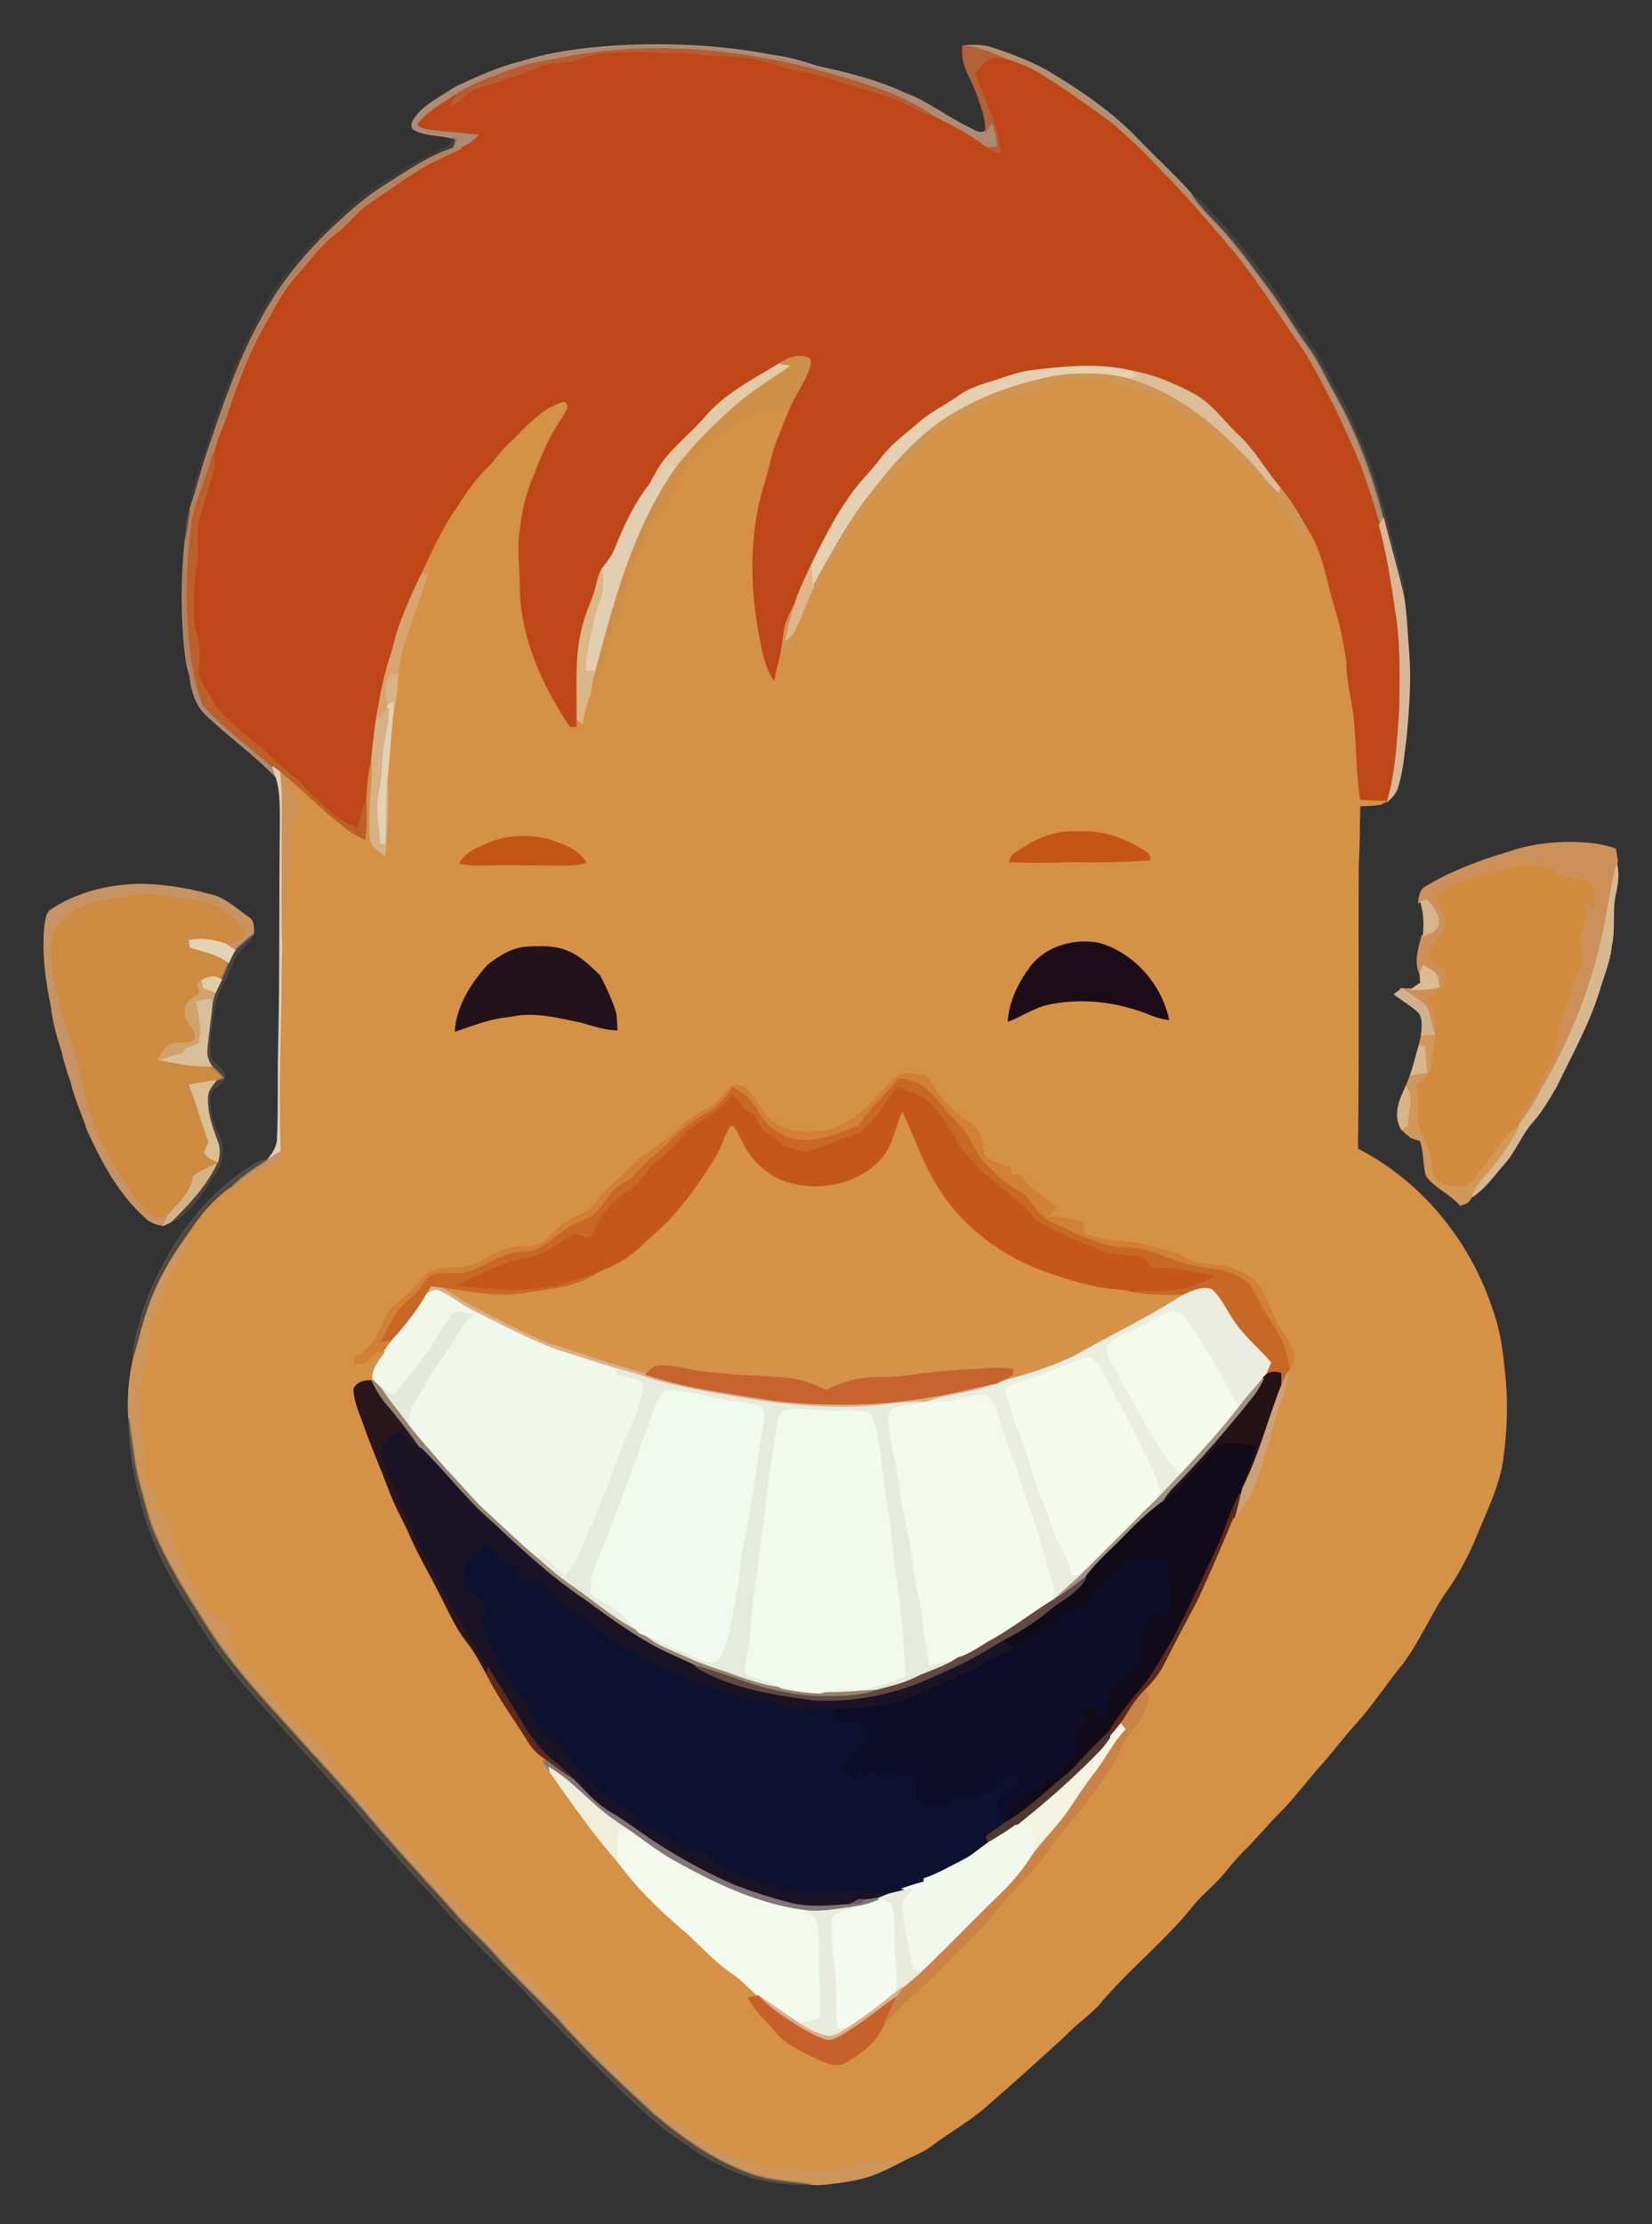 <?xml version="1.0" encoding="utf-8"?>
<!DOCTYPE svg PUBLIC "-//W3C//DTD SVG 1.1//EN" "http://www.w3.org/Graphics/SVG/1.1/DTD/svg11.dtd">
<svg version="1.1" id="Layer_1" xmlns="http://www.w3.org/2000/svg" xmlns:xlink="http://www.w3.org/1999/xlink" x="0px" y="0px"
	 viewBox="0 0 706 950" enable-background="new 0 0 706 950" xml:space="preserve">
<rect x="0" y="0" width="706" height="950" fill="#333333" stroke="none"/>
<g>
	<path opacity="0.91" fill="#B6927A" stroke="#B6927A" stroke-width="0.594" enable-background="new    " d="M260.98,19.84
		c23.06-1.46,46.36-0.55,69.07,3.86c6.65,0.72,13.02,2.77,19.37,4.74c12.78,2.78,25.59,6,37.49,11.54
		c9.58,3.56,17.65,10.07,26.82,14.48c2.26,1.03,5.17,3.46,7.54,1.41c0.94-1.3,1.81-2.64,2.71-3.96c1.41,3.54,2.16,7.29,2.36,11.08
		c-1.78-0.04-3.55-0.09-5.32-0.14c-6.6-5.35-14.38-8.93-21.84-12.89c-15.61-10.91-34.42-15.51-52.49-20.58
		c-35.24-8.92-72.53-11.7-108.3-4.22c-6.86,1.2-13.76,2.4-20.28,4.91c-7.98,3.09-16.32,5.65-23.42,10.58
		c-5.56,3.82-11.76,7.04-16.02,12.43c1,1.39,2.78,1.56,4.33,1.86c7.41,1.15,14.92,1.59,22.38,2.34c-2.26,2.57-5,4.71-8.23,5.9
		c-1.16,0.08-2.32,0.11-3.48,0.2c0.4-1.32,0.8-2.64,1.16-3.97c-0.33-0.11-0.99-0.32-1.32-0.42c-5.27-1.53-11.09-0.95-16.07-3.45
		c-1.94-0.67-1.37-3.24-0.44-4.54c4.24-6.34,11.46-9.36,17.49-13.61c9.18-4.23,18.42-8.57,28.3-10.95
		C235.13,22.45,248.09,20.85,260.98,19.84z"/>
	<path opacity="0.91" fill="#B6927A" stroke="#B6927A" stroke-width="0.594" enable-background="new    " d="M81.28,288.82
		c1.57,4.2,3,8.53,5.54,12.26c8.91,9.83,19.74,17.72,29.72,26.43c0.58,1.45,1.09,2.93,1.56,4.44c-9.51-9.9-20.83-17.83-30.67-27.38
		C83.45,300.35,81.83,294.46,81.28,288.82z"/>
	<path opacity="0.93" fill="#BE9575" stroke="#BE9575" stroke-width="0.594" enable-background="new    " d="M411.61,19.73
		c4.05-0.49,8.2-0.52,12.12,0.77c7.76,2.5,15.44,5.39,22.65,9.24c14.77,8.68,29.16,18.41,40.95,30.98
		c7.27,7.62,15.21,14.64,22.1,22.61c4.3,6.65,10.45,11.72,15.48,17.76c5.93,6.82,11.1,14.24,16.56,21.43
		c6.25,8.22,11.32,17.26,17.41,25.6c3.92,5.34,6.78,11.32,9.86,17.16c10.15,17.57,17.63,36.65,22.47,56.35
		c-0.41,0.66-1.23,1.99-1.64,2.65c-3.61-11.68-7.08-23.47-12.23-34.58c-2.97-6.36-5.69-12.84-8.99-19.03
		c-4.68-8.57-8.74-17.54-14.69-25.35c-8.62-12.66-16.86-25.62-26.51-37.54c-10.28-12.01-20.38-24.2-31.61-35.36
		c-6.92-7.4-14.17-14.53-22.09-20.86c-9.26-6.84-18.71-13.45-28.47-19.55c-4.54-2.88-9.59-4.78-14.67-6.44
		C424.38,22.74,418.24,20.25,411.61,19.73z"/>
	<path fill="#B36139" stroke="#B36139" stroke-width="0.594" d="M411.61,19.73c6.63,0.52,12.77,3.01,18.7,5.84
		c-2.18-0.34-4.45-0.94-6.64-0.43c-2.66,1.39-4.43,3.98-6.49,6.09c2.23,6.73,5.11,13.21,7.57,19.86c1.94,4.8,2.81,9.94,3.07,15.09
		c-2.41-0.78-4.82-1.71-6.8-3.33c1.77,0.05,3.54,0.1,5.32,0.14c-0.2-3.79-0.95-7.54-2.36-11.08c-0.9,1.32-1.77,2.66-2.71,3.96
		c0.34-5.16-1.73-10.01-3.34-14.79C415.59,34.03,410.4,27.57,411.61,19.73z"/>
	<path fill="#B55D33" stroke="#B55D33" stroke-width="0.594" d="M238.39,25.16c35.77-7.48,73.06-4.7,108.3,4.22
		c18.07,5.07,36.88,9.67,52.49,20.58c-2.26-0.73-4.58-1.34-6.73-2.38c-11.79-6.89-25.48-9.19-38.2-13.81
		c-6.45-2.52-13.52-2.57-20.03-4.87c-7.77-2.72-15.91-4.5-24.17-4.59c-9.13-0.07-18.18-1.67-27.32-1.45
		c-9.77-0.42-19.65-0.95-29.31,0.93c-3.55,0.77-6.79,2.65-10.43,3.05c-3.58,0.44-7.34,0.03-10.72,1.53
		c-5.88,2.64-12.18,4.13-18.14,6.58c-4.97,2.07-10.85,2.41-14.94,6.26c-2.38,2.16-4.98,4.08-7.97,5.33
		c1.06-2.02,2.17-4.02,3.47-5.89c7.1-4.93,15.44-7.49,23.42-10.58C224.63,27.56,231.53,26.36,238.39,25.16z"/>
	<path fill="#BF4717" stroke="#BF4717" stroke-width="0.594" d="M596.49,260.53c-1.71-12.18-3.74-24.35-6.92-36.25
		c-3.61-11.68-7.08-23.47-12.23-34.58c-2.97-6.36-5.69-12.84-8.99-19.03c-4.68-8.57-8.74-17.54-14.69-25.35
		C545.04,132.66,536.8,119.7,527.15,107.78c-10.28-12.01-20.38-24.2-31.61-35.36C488.62,65.02,481.37,57.89,473.45,51.56
		c-9.26-6.84-18.71-13.45-28.47-19.55c-4.54-2.88-9.59-4.78-14.67-6.44C428.13,25.23,425.86,24.63,423.67,25.14
		c-2.66,1.39-4.43,3.98-6.49,6.09c2.23,6.73,5.11,13.21,7.57,19.86c1.94,4.8,2.81,9.94,3.07,15.09
		c-2.41-0.78-4.82-1.71-6.8-3.33c-6.6-5.35-14.38-8.93-21.84-12.89c-2.26-0.73-4.58-1.34-6.73-2.38
		C380.66,40.69,366.97,38.39,354.25,33.77c-6.45-2.52-13.52-2.57-20.03-4.87c-7.77-2.72-15.91-4.5-24.17-4.59
		C300.92,24.24,291.87,22.64,282.73,22.86c-9.77-0.42-19.65-0.95-29.31,0.93c-3.55,0.77-6.79,2.65-10.43,3.05
		c-3.58,0.44-7.34,0.03-10.72,1.53c-5.88,2.64-12.18,4.13-18.14,6.58c-4.97,2.07-10.85,2.41-14.94,6.26
		c-2.38,2.16-4.98,4.08-7.97,5.33c1.06-2.02,2.17-4.02,3.47-5.89c-5.56,3.82-11.76,7.04-16.02,12.43
		c1,1.39,2.78,1.56,4.33,1.86c7.41,1.15,14.92,1.59,22.38,2.34c-2.26,2.57-5,4.71-8.23,5.9
		c-3.58,1.75-7.18,3.46-10.79,5.15c-9.9,4.64-18.39,11.62-27.53,17.5C152.75,89.65,148.68,95.76,142.93,99.98
		c-6.31,4.67-10.67,11.3-15.89,17.04c-5.53,5.81-9.22,12.96-13.11,19.89C106.87,149.01,101.81,162.12,97.43,175.39
		c-1.89,6.19-4.97,11.98-6.35,18.33c0.19,2.67,0.68,5.43-0.21,8.03c-2.03,6.39-3.92,12.81-5.78,19.25
		c-1.89,6.51,0.1,13.33-1.25,19.92c-1.26,6.65-1.14,13.43-1.39,20.17c-0.35,6.45,2.99,12.44,2.63,18.9
		c0.05,3.08-0.81,6.23-0.09,9.26c1.57,3.59,3.83,6.83,5.68,10.29c2.49,4.6,6.75,7.79,10.47,11.34
		c4.8,4.57,10.38,8.24,14.94,13.08c4.07,4.29,9.33,7.25,13.26,11.7c3.02,3.34,6.3,6.42,9.65,9.42
		c3.93,4.05,8.78,7.03,14.15,8.75c0.6-4.24,1.94-8.3,3.72-12.18c0.18-5.35,0.67-10.69,1.89-15.92
		c0.64-5.96,1.22-11.93,2.11-17.86c1.59-10.18,3.57-20.34,6.97-30.09c2.64-11.66,7.65-22.59,12.86-33.29
		c4.36-9.32,8.54-18.83,14.6-27.21c4.26-6.56,8.51-13.23,14.44-18.44c3.02-3.98,6.29-7.76,9.98-11.13
		c6.24-6.26,12.52-13.32,21.33-15.8c2.7,1.38-0.18,4.35-0.95,6.23c-6.18,8.56-9.85,18.52-13.66,28.27
		c-2.69,6.76-3.86,13.99-4.82,21.16c-0.95,7.45,0.16,14.93,0.22,22.4c-0.02,22.02,9.52,42.76,21.5,60.78
		c1.13,0.02,2.25,0.04,3.38,0.07c0.01-0.7,0.01-2.1,0.01-2.8c0.24-14.81-1.32-30.12,3.56-44.38
		c1.22-3.97,3.15-7.69,4.18-11.71c0.83-2.93,1.34-5.99,2.79-8.7c2.22-2.79,4.47-5.62,5.78-8.97
		c3.86-9.61,8.28-19.14,14.72-27.33c2.12-3.86,4.1-7.85,6.96-11.25C289.8,189.49,296.14,184.47,301.35,178.39
		c8.48-10.06,20.45-16.05,31.48-22.79c3.74-2.66,8.67-4.49,13.12-2.38c0.76,2.23-0.32,4.47-1.15,6.51
		c-2.36,5.18-5.59,9.91-7.84,15.14c-1.67,4-3.24,8.04-4.87,12.05c-2.48,6.02-3.6,12.46-5.44,18.68
		c-6.63,20.78-6.67,43.17-2.8,64.49c1.47,7.45,2.44,15.43,7.23,21.62c0.49-3.94,1.63-7.75,2.58-11.59
		c0.82-3.91,1.05-7.91,1.8-11.83c0.75-3.76,2.81-7.05,4.42-10.48c1.78-5.53,4.28-10.77,6.76-16
		c6.23-12.7,12.61-25.51,21.82-36.36c3.04-3.33,6.02-6.71,8.74-10.31c4.26-5.67,10.2-9.68,15.46-14.33
		c5.05-4.54,11.28-7.41,16.78-11.33c4.2-3.02,9.09-4.8,14.01-6.24c5.51-1.59,10.83-3.91,16.54-4.72
		c14.62-1.81,29.65-3.38,44.14,0.18c9.27,1.66,18.02,5.43,26.26,9.89c7.62,4.14,12.45,11.58,18.7,17.34
		c7.23,6.7,11.85,15.53,18.23,22.94c4.59,5.39,8.1,11.57,11.51,17.75c6.41,9.74,7.6,21.5,11.05,32.38
		c2.49,7.74,4.02,15.73,5.19,23.77c1.001,2.516,1.807,5.094,2.44,7.714c-0.633-2.62-1.439-5.198-2.44-7.714
		c-0.07,8.74,2.7,17.14,3.31,25.82c1,11.09,0.87,22.28,2.64,33.29c3.79,0.23,7.58,0.49,11.38,0.44l0.76-0.34
		c3.58-12.67,4.18-25.89,5.13-38.95C598.45,288.85,598.92,274.57,596.49,260.53z M432.23,31.79
		c0.705,0.14,1.395,0.32,2.08,0.517C433.625,32.111,432.935,31.93,432.23,31.79z M446.601,38.185
		c1.523,0.889,3.042,1.774,4.58,2.595C449.642,39.96,448.123,39.075,446.601,38.185z M484.69,66.3
		c2.265,2.077,4.426,4.256,6.539,6.481C489.116,70.556,486.955,68.377,484.69,66.3z M532.41,120.81
		c0.518,1.395,1.011,2.811,1.549,4.208C533.421,123.621,532.928,122.205,532.41,120.81z M582.235,333.212
		c0.053,0.82,0.19,1.62,0.412,2.39C582.425,334.832,582.288,334.031,582.235,333.212z M591.594,332.767
		c0.401-1.002,0.694-2.052,0.846-3.157C592.288,330.715,591.995,331.766,591.594,332.767z"/>
	<path opacity="0.38" fill="#4F4942" stroke="#4F4942" stroke-width="0.594" enable-background="new    " d="M193.51,58.99
		c0.33,0.1,0.99,0.31,1.32,0.42c-0.36,1.33-0.76,2.65-1.16,3.97c-10.4,3.37-19.51,9.79-28.69,15.59
		c-8.13,4.95-15.25,11.34-22.21,17.79c-12.15,11.42-22.98,24.43-30.81,39.21c-10.1,17.9-16.53,37.53-23.13,56.9
		c-2.83,8.01-4.67,16.31-7.47,24.33c0.14-2.85,0.52-5.7,1.41-8.42c5.27-17.62,10.92-35.16,17.88-52.19
		c7.76-19.37,18.32-37.95,33.07-52.87c9.83-9.91,19.93-19.8,32-27c8.73-5.89,18.07-10.77,27.6-15.24
		C193.38,60.65,193.44,59.82,193.51,58.99z"/>
	<path opacity="0.93" fill="#B98865" stroke="#B98865" stroke-width="0.594" enable-background="new    " d="M164.98,78.97
		c9.18-5.8,18.29-12.22,28.69-15.59c1.16-0.09,2.32-0.12,3.48-0.2c-3.58,1.75-7.18,3.46-10.79,5.15
		c-9.9,4.64-18.39,11.62-27.53,17.5c-6.08,3.82-10.15,9.93-15.9,14.15c-6.31,4.67-10.67,11.3-15.89,17.04
		c-5.53,5.81-9.22,12.96-13.11,19.89c-7.06,12.1-12.12,25.21-16.5,38.48c-1.89,6.19-4.97,11.98-6.35,18.33
		c-2.07,9.76-6.89,18.67-8.87,28.43c-2.4,18.3-2.9,36.91-0.78,55.27c0.89,8.06,2.88,15.96,5.39,23.66
		c-2.54-3.73-3.97-8.06-5.54-12.26c-1.8-5.11-2.15-10.55-2.66-15.9c-1.08-14.18-0.9-28.46,0.63-42.6c0.65-4.11,1.23-8.22,1.91-12.32
		l0.2-0.8c2.8-8.02,4.64-16.32,7.47-24.33c6.6-19.37,13.03-39,23.13-56.9c7.83-14.78,18.66-27.79,30.81-39.21
		C149.73,90.31,156.85,83.92,164.98,78.97z"/>
	<path opacity="0.41" fill="#595248" stroke="#595248" stroke-width="0.594" enable-background="new    " d="M509.43,83.33
		c4.18,1.71,6.14,6.02,9.26,8.99c11.17,10.72,19.73,23.73,28.87,36.13c6.51,11.34,15.23,21.31,20.69,33.25
		c2.9,5.72,6.47,11.09,9.02,16.99c4.79,10.96,9.61,21.99,12.46,33.65c3.08,9.82,5.16,19.91,8.15,29.76c1.32,4.26,1.97,8.7,2,13.17
		c-2.54-11.3-5.85-22.41-8.67-33.64c-4.84-19.7-12.32-38.78-22.47-56.35c-3.08-5.84-5.94-11.82-9.86-17.16
		c-6.09-8.34-11.16-17.38-17.41-25.6c-5.46-7.19-10.63-14.61-16.56-21.43C519.88,95.05,513.73,89.98,509.43,83.33z"/>
	<path fill="#CE8F48" stroke="#CE8F48" stroke-width="0.594" d="M332.83,155.6c3.74-2.66,8.67-4.49,13.12-2.38
		c0.76,2.23-0.32,4.47-1.15,6.51c-2.36,5.18-5.59,9.91-7.84,15.14c-3.84-0.41-7.84-0.93-11.56,0.42
		c-6.76,1.98-11.85,7.07-17.93,10.37c-5.78,2.99-9.18,8.73-13.34,13.49c-4.06,4.44-4.66,10.85-8.48,15.44
		c-2.7,3.34-6.18,6.21-7.67,10.37c-3.19,8.38-7.88,16.16-10.3,24.83c-1.04,3.68-0.47,7.64-1.74,11.26
		c-1.71,3.57-4.41,6.76-4.96,10.82c-1.5,9.48-5.31,18.36-9.22,27.05c0.63-4,1.15-8.02,2.22-11.93
		c8.06-30.17,16.16-61.26,34.36-87.17c7.14-9.56,15.74-17.91,24.54-25.93c7.46-6.66,15.99-11.9,24.24-17.49
		C335.68,156.13,334.25,155.86,332.83,155.6z"/>
	<path fill="#E2C9A7" stroke="#E2C9A7" stroke-width="0.594" d="M332.83,155.6c1.42,0.26,2.85,0.53,4.29,0.8
		c-8.25,5.59-16.78,10.83-24.24,17.49c-8.8,8.02-17.4,16.37-24.54,25.93c-0.96-0.5-1.91-1-2.86-1.5c-2.18,3.21-4.9,5.98-7.73,8.61
		c2.12-3.86,4.1-7.85,6.96-11.25c5.09-6.19,11.43-11.21,16.64-17.29C309.83,168.33,321.8,162.34,332.83,155.6z"/>
	<path fill="#E5D0B1" stroke="#E5D0B1" stroke-width="0.594" d="M439.99,158.52c14.62-1.81,29.65-3.38,44.14,0.18
		c0.92,0.67,1.82,1.37,2.73,2.07c-1.34,0.45-2.67,0.9-3.99,1.34c-9.88-2.8-20.37-2.71-30.5-1.59c-16.83,3.07-33.33,8.81-47.82,18.02
		c-14.13,9.3-24.98,22.52-35.1,35.87c-8.31,11.29-14.99,23.66-21.78,35.89c-0.86-2.74-1.34-5.62-1.03-8.49
		c6.23-12.7,12.61-25.51,21.82-36.36c3.04-3.33,6.02-6.71,8.74-10.31c4.26-5.67,10.2-9.68,15.46-14.33
		c5.05-4.54,11.28-7.41,16.78-11.33c4.2-3.02,9.09-4.8,14.01-6.24C428.96,161.65,434.28,159.33,439.99,158.52z"/>
	<path fill="#DDBD98" stroke="#DDBD98" stroke-width="0.594" d="M484.13,158.7c9.27,1.66,18.02,5.43,26.26,9.89
		c7.62,4.14,12.45,11.58,18.7,17.34c7.23,6.7,11.85,15.53,18.23,22.94c-0.16,0.55-0.49,1.65-0.65,2.2
		c-5.93-5.02-9.95-11.82-15.77-16.97c-13.25-14.09-29.32-26.33-48.03-31.99c1.32-0.44,2.65-0.89,3.99-1.34
		C485.95,160.07,485.05,159.37,484.13,158.7z"/>
	<path fill="#CE9553" stroke="#CE9553" stroke-width="0.594" d="M452.37,160.52c10.13-1.12,20.62-1.21,30.5,1.59
		c18.71,5.66,34.78,17.9,48.03,31.99c5.82,5.15,9.84,11.95,15.77,16.97c0.16-0.55,0.49-1.65,0.65-2.2
		c4.59,5.39,8.1,11.57,11.51,17.75c-0.67,1.66-1.34,3.32-2,4.99c-5.35-8.63-10.84-17.24-17.54-24.9
		c-3.55-3.79-7.11-7.57-10.35-11.63c-3.71-4.67-8.88-7.8-13.2-11.83c-4.52-4.15-10.53-5.95-15.5-9.43
		c-4.48-3.15-9.75-4.74-14.95-6.22c-5.87-1.62-11.42-4.66-17.6-4.89c-3.97-0.13-7.94-0.3-11.91-0.36
		c-4.42-0.23-7.59,3.49-11.61,4.69c-6.87,2.11-14.38,2.03-20.88,5.38c-5.4,2.83-10.61,5.99-16.04,8.77
		c-10.07,5.15-17.05,14.36-24.64,22.43c-3.36,3.31-7.17,6.26-9.61,10.37c-5.78,9.2-13.22,17.39-17.58,27.44
		c-1.52,3.35-3.42,6.49-5.39,9.59c-5.1,8.16-7.75,17.52-11.93,26.13c-0.75,1.83-2.84,2.22-4.44,2.97c0.82-3.91,1.05-7.91,1.8-11.83
		c0.75-3.76,2.81-7.05,4.42-10.48c-1.43,5.14-3.13,10.23-3.89,15.53c1.59-1.56,3.23-3.17,4.1-5.27c2.61-5.88,5.14-11.81,7.58-17.77
		c6.79-12.23,13.47-24.6,21.78-35.89c10.12-13.35,20.97-26.57,35.1-35.87C419.04,169.33,435.54,163.59,452.37,160.52z"/>
	<path fill="#BC5F29" stroke="#BC5F29" stroke-width="0.594" d="M82.21,222.15c1.98-9.76,6.8-18.67,8.87-28.43
		c0.19,2.67,0.68,5.43-0.21,8.03c-2.03,6.39-3.92,12.81-5.78,19.25c-1.89,6.51,0.1,13.33-1.25,19.92
		c-1.26,6.65-1.14,13.43-1.39,20.17c-0.35,6.45,2.99,12.44,2.63,18.9c0.05,3.08-0.81,6.23-0.09,9.26c1.57,3.59,3.83,6.83,5.68,10.29
		c2.49,4.6,6.75,7.79,10.47,11.34c4.8,4.57,10.38,8.24,14.94,13.08c4.07,4.29,9.33,7.25,13.26,11.7c3.02,3.34,6.3,6.42,9.65,9.42
		c3.93,4.05,8.78,7.03,14.15,8.75c0.6-4.24,1.94-8.3,3.72-12.18c0.33,5.82,0.24,11.66-0.46,17.46c-6.21-2-10.83-6.78-15.88-10.65
		c-6.24-5.42-12.05-11.31-18.53-16.45c-0.65-0.59-1.31-1.16-1.97-1.72c-1.16-0.94-2.33-1.84-3.48-2.78
		c-9.98-8.71-20.81-16.6-29.72-26.43c-2.51-7.7-4.5-15.6-5.39-23.66C79.31,259.06,79.81,240.45,82.21,222.15z"/>
	<path fill="#E2CFB2" stroke="#E2CFB2" stroke-width="0.594" d="M285.48,198.32c0.95,0.5,1.9,1,2.86,1.5
		c-18.2,25.91-26.3,57-34.36,87.17c-1.31-0.12-2.61-0.24-3.91-0.36c-0.06-7.49,2.15-14.67,3.55-21.95c0.63-3.09,1.81-6.02,2.87-8.97
		c1.51-3.99,0.9-8.33,0.76-12.48c2.22-2.79,4.47-5.62,5.78-8.97c3.86-9.61,8.28-19.14,14.72-27.33
		C280.58,204.3,283.3,201.53,285.48,198.32z"/>
	<path fill="#E2CFB2" stroke="#E2CFB2" stroke-width="0.594" d="M116.54,327.51c1.15,0.94,2.32,1.84,3.48,2.78
		c1.34,9.85,0.49,19.81,0.65,29.71c0.12,15.43-0.36,30.87,0.31,46.29c-0.44,5.91-0.32,11.83-0.34,17.76
		c-0.49,22.62-1.09,45.26-0.41,67.88c-1.95,1.12-3.9,2.24-5.8,3.46c2.28-2.62,4.28-5.74,4.24-9.34c0.58-12.34,0.15-24.71,0.46-37.05
		c0.77-32.33,0.37-64.66,0.78-96.99c-0.06-6.71,0.24-13.58-1.81-20.06C117.63,330.44,117.12,328.96,116.54,327.51z"/>
	<path opacity="0.38" fill="#524940" stroke="#524940" stroke-width="0.594" enable-background="new    " d="M79.25,230.32
		c-0.05-4.17-0.35-8.61,1.91-12.32C80.48,222.1,79.9,226.21,79.25,230.32z"/>
	<path fill="#D8B797" stroke="#D8B797" stroke-width="0.594" d="M589.57,224.28c0.41-0.66,1.23-1.99,1.64-2.65
		c2.82,11.23,6.13,22.34,8.67,33.64c1.27,8.16,1.45,16.45,2.16,24.68c0.74,11.58-0.08,23.18-1.17,34.72
		c-0.97,7.2-1.43,14.55-3.63,21.53c-0.65,2.35-2.28,4.21-4.08,5.78c3.58-12.67,4.18-25.89,5.13-38.95
		c0.16-14.18,0.63-28.46-1.8-42.5C594.78,248.35,592.75,236.18,589.57,224.28z"/>
	<path fill="#DFB589" stroke="#DFB589" stroke-width="0.594" d="M339.88,257.81c1.78-5.53,4.28-10.77,6.76-16
		c-0.31,2.87,0.17,5.75,1.03,8.49c-2.44,5.96-4.97,11.89-7.58,17.77c-0.87,2.1-2.51,3.71-4.1,5.27
		C336.75,268.04,338.45,262.95,339.88,257.81z"/>
	<path fill="#DBB689" stroke="#DBB689" stroke-width="0.594" d="M254.46,251.93c0.83-2.93,1.34-5.99,2.79-8.7
		c0.14,4.15,0.75,8.49-0.76,12.48c-1.06,2.95-2.24,5.88-2.87,8.97c-1.4,7.28-3.61,14.46-3.55,21.95c1.3,0.12,2.6,0.24,3.91,0.36
		c-1.07,3.91-1.59,7.93-2.22,11.93c-0.98,3.6-1.93,7.22-2.81,10.85c-0.75-0.59-1.49-1.18-2.23-1.75
		c0.24-14.81-1.32-30.12,3.56-44.38C251.5,259.67,253.43,255.95,254.46,251.93z"/>
	<path fill="#D7A46F" stroke="#D7A46F" stroke-width="0.594" d="M180.69,244.49c0.64,0.02,1.92,0.04,2.56,0.06
		c-2.22,9.48-6.43,18.32-9.03,27.7c-2.64,6.35-3.45,13.19-3.9,20.01c-0.15-1.41-0.32-2.81-0.5-4.21c-0.69,0.06-2.07,0.17-2.76,0.22
		c-2.06,4.08-2.27,8.65-1.29,13.06c0.06,0.45,0.16,1.36,0.22,1.81c-1.69,1.6-3.4,3.17-5.13,4.73c1.59-10.18,3.57-20.34,6.97-30.09
		C170.47,266.12,175.48,255.19,180.69,244.49z"/>
	<path fill="#D8B385" stroke="#D8B385" stroke-width="0.594" d="M167.06,288.27c0.69-0.05,2.07-0.16,2.76-0.22
		c0.18,1.4,0.35,2.8,0.5,4.21c-0.39,5.39-1.65,10.66-2.28,16.02c0.03-2.69-0.07-5.37-0.15-8.06c-0.53,0.28-1.59,0.83-2.12,1.11
		C164.79,296.92,165,292.35,167.06,288.27z"/>
	<path fill="#E4D0B2" stroke="#E4D0B2" stroke-width="0.594" d="M165.77,301.33c0.53-0.28,1.59-0.83,2.12-1.11
		c0.08,2.69,0.18,5.37,0.15,8.06c-0.67,7.83-1.15,15.67-2.02,23.48c-1.39,9.65-0.23,19.41-1.24,29.08c-0.64-0.03-1.91-0.1-2.54-0.14
		c-0.35-7.56-2.32-15.22-0.5-22.74c1.35-6.27,1.06-12.72,2.02-19.04c0.73-5.26,2.15-10.44,2.23-15.78
		C165.93,302.69,165.83,301.78,165.77,301.33z"/>
	<path fill="#D6B287" stroke="#D6B287" stroke-width="0.594" d="M160.86,307.87c1.73-1.56,3.44-3.13,5.13-4.73
		c-0.08,5.34-1.5,10.52-2.23,15.78c-0.96,6.32-0.67,12.77-2.02,19.04c-1.82,7.52,0.15,15.18,0.5,22.74c0.63,0.04,1.9,0.11,2.54,0.14
		c1.01-9.67-0.15-19.43,1.24-29.08c0.09,11.46,0.24,23-1.19,34.39c-2.88-2.1-6.84-4.07-7.02-8.12c-0.99-10.77,0.83-21.53,0.94-32.3
		C159.39,319.77,159.97,313.8,160.86,307.87z"/>
	<path fill="#CD9256" stroke="#CD9256" stroke-width="0.594" d="M120.02,330.29c0.66,0.56,1.32,1.13,1.97,1.72
		c2.24,4.72,5.39,9.1,6.85,14.16c-0.32,3.35-4.16,5.59-4.04,9.18c0.01,5.87,0.46,11.78-0.79,17.57c-2.26,11.01-0.5,22.4-3.03,33.37
		c-0.67-15.42-0.19-30.86-0.31-46.29C120.51,350.1,121.36,340.14,120.02,330.29z"/>
	<path fill="#C55417" stroke="#C55417" stroke-width="0.594" d="M433.2,364.23c8.11-5.66,17.63-10.38,27.82-9.39
		c10.5-0.66,20.7,3.1,29.3,8.92c1.46,0.79,1.37,2.61,1.85,4c-11.74,0.92-23.54,1.07-35.31,0.79c-8.69,0.45-17.38,0.34-26.07,0.04
		C431.27,366.98,431.61,365.14,433.2,364.23z"/>
	<path fill="#C25416" stroke="#C25416" stroke-width="0.594" d="M207.93,360c8.14-3.72,17.58-3.95,26.2-2.03
		c6.3,2.28,13.89,4.34,16.94,10.97c-3.32,0.67-6.69,1.13-10.08,1.11c-12.01,0.01-24.01-0.34-36.02-0.01
		c-3.1,0.15-6.18-0.29-9.2-0.97C198.02,364.12,203.31,362.09,207.93,360z"/>
	<path fill="#CE905A" stroke="#CE905A" stroke-width="0.594" d="M644.91,364.06c7.71-2.8,15.93-3.86,24.09-4.13
		c7.18-0.04,14.48,0.33,21.31,2.77c0.28,2.25,1.09,4.54,0.58,6.82c-2.69,11.1-4.01,22.48-6.71,33.58
		c-5.14,21.77-13.79,42.66-25.06,61.97c-2.91,5.62-6.32,10.95-10.13,16.01c-0.57-6.13,4.67-9.93,7.09-14.93
		c2.88-5.88,6.79-11.32,8.41-17.76c1.83-5.52,1.24-11.63,3.98-16.88c2.34-4.73,2.73-10.15,5.18-14.83c0.91-2,2.15-3.9,2.62-6.07
		c-0.01-2.93-1.16-5.71-1.35-8.61c0.26-3.19,2.26-5.96,2.58-9.14c-0.01-3.04-0.42-6.07-0.43-9.12c1.22,1.14,2.44,2.3,3.68,3.46
		c-0.06-3.44,0.96-7.48-1.49-10.34c-4.06-1.15-8.48-0.91-12.31-2.82c-3.63-1.81-7.27-3.99-11.46-4c-8.08-0.79-15.62,2.61-23.36,4.27
		c-6.29,1.92-12.35,4.74-17.97,8.14c0.33,4.14,3.37,7.46,3.94,11.54c-1.03,5.45-6.4,9.15-6.87,14.77c1.35,3.34,7.21,3.91,6.9,8.24
		c0.01,4.62-4.98,6.74-7.92,9.52c2.83,4.71,4.33,10.24,2.93,15.69c-1.62-3.84-1.88-8.11-3.59-11.88c-2.94-3.3-6.99-5.32-10.48-7.94
		c1.45,0.04,2.9,0.08,4.36,0.14c3.89,0.29,7.79-0.11,11.57-1.04c-0.49-1.92-0.55-4.08-1.74-5.73c-1.46-1.37-3.31-2.19-5.02-3.17
		c-0.45,1.18-0.87,2.38-1.27,3.58c-2.56-5.25-0.54-11.04,0.79-16.32l0.6-0.23c2.61-0.96,5.92-2.14,6.34-5.32
		c-0.04-3.79-2.45-7.14-4.87-9.87c-0.88,0.2-1.74,0.44-2.59,0.72l-0.88,0.28c0.16-2.58,0.69-5.47,3.28-6.72
		C620.59,372.12,632.68,367.65,644.91,364.06z"/>
	<path fill="#D28A3C" stroke="#D28A3C" stroke-width="0.594" d="M632.13,374.31c7.74-1.66,15.28-5.06,23.36-4.27
		c4.19,0.01,7.83,2.19,11.46,4c3.83,1.91,8.25,1.67,12.31,2.82c2.45,2.86,1.43,6.9,1.49,10.34c-1.24-1.16-2.46-2.32-3.68-3.46
		c0.01,3.05,0.42,6.08,0.43,9.12c-0.32,3.18-2.32,5.95-2.58,9.14c0.19,2.9,1.34,5.68,1.35,8.61c-0.47,2.17-1.71,4.07-2.62,6.07
		c-2.45,4.68-2.84,10.1-5.18,14.83c-2.74,5.25-2.15,11.36-3.98,16.88c-1.62,6.44-5.53,11.88-8.41,17.76
		c-2.42,5-7.66,8.8-7.09,14.93c-9.23,6.59-13.19,17.99-21.53,25.39c-4.57,1.17-9.9,0.54-13.94-1.94c-1.75-2.92-1.49-6.58-2.3-9.81
		c-0.89-5.75-5.17-10.39-5.54-16.26c-0.43-4.98-0.28-10-0.38-14.99c2.3-2.1,5.23-4.1,5.83-7.39c0.94-4.58,1.22-9.27,2.01-13.87
		c1.4-5.45-0.1-10.98-2.93-15.69c2.94-2.78,7.93-4.9,7.92-9.52c0.31-4.33-5.55-4.9-6.9-8.24c0.47-5.62,5.84-9.32,6.87-14.77
		c-0.57-4.08-3.61-7.4-3.94-11.54C619.78,379.05,625.84,376.23,632.13,374.31z"/>
	<path opacity="0.98" fill="#DAB992" stroke="#DAB992" stroke-width="0.594" enable-background="new    " d="M684.18,403.1
		c2.7-11.1,4.02-22.48,6.71-33.58c0.9,3.86,0.39,7.82-0.46,11.64c-1.93,7.54-0.12,15.41-1.9,22.98c-0.64,6.8-3.5,13.01-5.32,19.51
		c-4.51,14.14-11.77,27.14-18.19,40.45c-3.02,5.09-5.96,10.3-9.88,14.77c-4.94,5.4-7.43,12.51-12.26,18.02
		c-4.55,5.08-8.42,11.07-14.42,14.61c2.03-6.07,7.19-10.14,10.82-15.19c3.73-4.75,7.04-9.82,9.71-15.23
		c3.81-5.06,7.22-10.39,10.13-16.01C670.39,445.76,679.04,424.87,684.18,403.1z"/>
	<path fill="#C89363" stroke="#C89363" stroke-width="0.594" d="M21.76,388.76c10.97-7.27,24.2-10.57,37.25-10.94
		c10.12,0.03,20.2,1.54,29.96,4.21c6.73,1.13,11.69,6.17,17.11,9.89c2.56,1.45,2.12,4.51,2.24,7.01c-2.79,2.2-5.56,4.44-8.03,7.01
		c-1.4-0.94-2.81-1.88-4.27-2.73c3.67,0.1,6.67-2.01,9.16-4.47c-3.79-4.14-7.52-8.54-12.49-11.29c-4.53-2.34-9.72-2.68-14.68-3.37
		c-6.83-0.77-13.7-2.62-20.6-1.38c-5.08,0.92-10.16,1.85-15.26,2.7c-7.26,1.26-14.03,5.41-18.18,11.53
		c-2.14,3.27-1.84,7.37-1.83,11.1c0.11,7.53,2.26,14.79,3.95,22.06c1.89,8.26,5.48,16,7.6,24.2c1.6,5.7,1.95,11.69,3.93,17.3
		c1.88,5.32,2.83,11.04,5.89,15.88c2.14,3.38,3.47,7.2,5.58,10.6c5.44,7.43,9.32,16.41,17.33,21.57c2.05,0.18,4.05-0.55,5.99-1.1
		c-0.96,1.53-1.76,3.16-2.56,4.79c-2.88-0.32-5.69-1.29-7.75-3.41c-11.23-10.07-18.45-23.71-24.66-37.25
		c-2.14-6.93-5.44-13.46-6.99-20.57c-1.49-4.16-2.87-8.36-3.75-12.7c-2.15-6.33-3.86-12.81-4.69-19.46
		c-2.3-11.36-3.94-23.03-2.74-34.62C19.75,393.07,19.76,390.24,21.76,388.76z"/>
	<path fill="#C89363" stroke="#C89363" stroke-width="0.594" d="M114.43,495.39c1.9-1.22,3.85-2.34,5.8-3.46
		c0.21,3.74-3.53,5.39-6.23,7.02c-5.24,2.81-9.69,7.08-15.55,8.69C103.01,502.61,108.84,499.11,114.43,495.39z"/>
	<path fill="#CD8A40" stroke="#CD8A40" stroke-width="0.594" d="M57.41,382.7c6.9-1.24,13.77,0.61,20.6,1.38
		c4.96,0.69,10.15,1.03,14.68,3.37c4.97,2.75,8.7,7.15,12.49,11.29c-2.49,2.46-5.49,4.57-9.16,4.47c-4.84-1.65-9.99-2.4-15.06-1.39
		c0.12,0.7,0.35,2.09,0.47,2.79c5.6,1.61,11.53,2.78,16.26,6.41c-1.03,2.5-1.96,5.04-3.13,7.49c-2.78-1.92-6.08-1.17-8.68,0.68
		c-0.35,0.28-1.04,0.85-1.39,1.13c0.34,1.36,0.67,2.74,0.99,4.12c-2.55,1.83-6.07,3.53-6.24,7.12c-0.79,4.14,3.56,6.72,4.4,10.44
		c-0.06,1.32-0.67,2.91-2.05,3.36c-2.83,0.5-5.83-0.14-8.58,0.8c-2.52,1.41-3.82,4.17-5.56,6.36c0.44,0.07,1.33,0.19,1.78,0.26
		c6.9,1.55,13.94,2.66,21.03,2.5c1.89,1.57,3.68,3.26,5.26,5.16c-1.15,0.42-2.3,0.83-3.44,1.24c-3.7,0.63-7.43,1.09-11.12,1.82
		c3.4,7.91,5.27,16.36,8.51,24.33c-0.66,1.34-1.39,2.66-1.85,4.1c0.5,2.48,3.43,3.15,5.28,4.38c-0.15,0.27-0.45,0.81-0.6,1.08
		c-3.22,1.47-6.42,3-9.41,4.92c-0.98,6.62-6,11.64-10.48,16.23c-1.94,0.55-3.94,1.28-5.99,1.1c-8.01-5.16-11.89-14.14-17.33-21.57
		c-2.11-3.4-3.44-7.22-5.58-10.6c-3.06-4.84-4.01-10.56-5.89-15.88c-1.98-5.61-2.33-11.6-3.93-17.3c-2.12-8.2-5.71-15.94-7.6-24.2
		c-1.69-7.27-3.84-14.53-3.95-22.06c-0.01-3.73-0.31-7.83,1.83-11.1c4.15-6.12,10.92-10.27,18.18-11.53
		C47.25,384.55,52.33,383.62,57.41,382.7z"/>
	<path fill="#D7B48B" stroke="#D7B48B" stroke-width="0.594" d="M607.24,385.15c0.85-0.28,1.71-0.52,2.59-0.72
		c2.42,2.73,4.83,6.08,4.87,9.87c-0.42,3.18-3.73,4.36-6.34,5.32C608.88,394.77,608.67,389.84,607.24,385.15z"/>
	<path opacity="0.44" fill="#60584B" stroke="#60584B" stroke-width="0.594" enable-background="new    " d="M100.29,405.94
		c2.47-2.57,5.24-4.81,8.03-7.01c-1.76,3.56-5.08,5.88-7.36,9.03c-2.16,3.99-3.29,8.46-5.69,12.34c-2.36,3.89-3.73,8.29-4.21,12.8
		c-0.61,5.63-1.75,11.28-1.35,16.97c0.09,4.12,5.06,5.52,6.23,9.04c0.42,4.23-5.74,4.95-6.23,8.86c-0.46,5.77,0.84,11.62,3.55,16.71
		c2.81,4.89,2.16,11.16-0.83,15.8c-4.3,6.54-8.54,13.28-14.44,18.51c-1.48,1.33-3.31,2.15-5.11,2.93c7.41-7.37,14.83-15,19.42-24.53
		c0.15-0.27,0.45-0.81,0.6-1.08c0.98-2.97,0.99-6.19-0.22-9.09c-2.35-6.14-4.55-12.58-4.02-19.26c0.23-2.47,1.99-4.39,3.42-6.28
		c1.14-0.41,2.29-0.82,3.44-1.24c-1.58-1.9-3.37-3.59-5.26-5.16c-1.43-2.1-2.17-4.61-1.88-7.14c0.49-6.38,1.6-12.7,2.12-19.08
		c0.33-1.65,0.76-3.27,1.31-4.85c0.86-1.93,1.84-3.8,2.75-5.7c1.17-2.45,2.1-4.99,3.13-7.49C98.44,409.26,99.3,407.56,100.29,405.94
		z"/>
	<path fill="#E3D3B5" stroke="#E3D3B5" stroke-width="0.594" d="M80.96,401.82c5.07-1.01,10.22-0.26,15.06,1.39
		c1.46,0.85,2.87,1.79,4.27,2.73c-0.99,1.62-1.85,3.32-2.6,5.08c-4.73-3.63-10.66-4.8-16.26-6.41
		C81.31,403.91,81.08,402.52,80.96,401.82z"/>
	<path fill="#1D0C18" stroke="#1D0C18" stroke-width="0.594" d="M440.3,412.33c6.88-8.66,18.9-11.94,29.5-9.88
		c15.29,4.4,27.23,18.14,30.25,33.62c-3.29-0.37-6.48-1.25-9.51-2.55c-13.31-5.22-28.07-7.07-42.14-4.13
		c-6.47,1.35-11.91,5.35-18.07,7.54C430.76,427.85,434.94,419.48,440.3,412.33z"/>
	<path fill="#23111B" stroke="#23111B" stroke-width="0.594" d="M208.1,411.91c5.14-4.01,11.11-7.76,17.85-7.88
		c5.69-0.3,11.68-0.46,16.99,1.94c5.45,2.19,9.57,6.52,13.78,10.46c2.7,5.37,5.41,10.83,7.02,16.65c0.25,2.44,0.36,4.89,0.49,7.35
		c-5.62,0.05-10.89-1.86-16.21-3.36c-9.86-2.01-20.01-4.71-30.07-2.38c-8.35,0.71-16.09,3.82-23.93,6.49
		C194.52,429.92,200.84,420.09,208.1,411.91z"/>
	<path fill="#DCBB91" stroke="#DCBB91" stroke-width="0.594" d="M608.24,412.59c1.71,0.98,3.56,1.8,5.02,3.17
		c1.19,1.65,1.25,3.81,1.74,5.73c-3.78,0.93-7.68,1.33-11.57,1.04c1.27-0.92,2.56-1.81,3.86-2.69c-0.15-1.22-0.25-2.45-0.32-3.67
		C607.37,414.97,607.79,413.77,608.24,412.59z"/>
	<path fill="#E0CDA6" stroke="#E0CDA6" stroke-width="0.594" d="M85.88,419.19c2.6-1.85,5.9-2.6,8.68-0.68
		c-0.91,1.9-1.89,3.77-2.75,5.7c-1.72-0.61-3.45-1.21-5.18-1.81C86.38,421.32,86.13,420.25,85.88,419.19z"/>
	<path fill="#D2A26B" stroke="#D2A26B" stroke-width="0.594" d="M84.49,420.32c0.35-0.28,1.04-0.85,1.39-1.13
		c0.25,1.06,0.5,2.13,0.75,3.21c1.73,0.6,3.46,1.2,5.18,1.81c-0.55,1.58-0.98,3.2-1.31,4.85c-0.14-0.55-0.41-1.63-0.54-2.18
		c-1.98,0.26-3.95,0.61-5.92,0.96c1.08,5.88,2.82,12.11,1.06,18.02c-1.71,0.82-3.52,1.38-5.3,2.01c-0.5,0.74-1.01,1.47-1.52,2.22
		c-3.08,0.67-6.06,1.7-9.05,2.69c-0.45-0.07-1.34-0.19-1.78-0.26c1.74-2.19,3.04-4.95,5.56-6.36c2.75-0.94,5.75-0.3,8.58-0.8
		c1.38-0.45,1.99-2.04,2.05-3.36c-0.84-3.72-5.19-6.3-4.4-10.44c0.17-3.59,3.69-5.29,6.24-7.12
		C85.16,423.06,84.83,421.68,84.49,420.32z"/>
	<path opacity="0.98" fill="#D4B28E" stroke="#D4B28E" stroke-width="0.594" enable-background="new    " d="M596.06,424.72
		c1-0.78,2-1.56,3.01-2.33c3.49,2.62,7.54,4.64,10.48,7.94c1.71,3.77,1.97,8.04,3.59,11.88c-1.88,0.14-3.76,0.3-5.63,0.45
		c0.07-0.71,0.21-2.14,0.28-2.85c0.12-2.65,0.32-5.81-1.83-7.76C602.93,429.26,599.31,427.24,596.06,424.72z"/>
	<path fill="#D7BF9A" stroke="#D7BF9A" stroke-width="0.594" d="M84.04,427.84c1.97-0.35,3.94-0.7,5.92-0.96
		c0.13,0.55,0.4,1.63,0.54,2.18c-0.52,6.38-1.63,12.7-2.12,19.08c-0.29,2.53,0.45,5.04,1.88,7.14c-7.09,0.16-14.13-0.95-21.03-2.5
		c2.99-0.99,5.97-2.02,9.05-2.69c0.51-0.75,1.02-1.48,1.52-2.22c1.78-0.63,3.59-1.19,5.3-2.01
		C86.86,439.95,85.12,433.72,84.04,427.84z"/>
	<path fill="#D2985A" stroke="#D2985A" stroke-width="0.594" d="M607.51,442.66c1.87-0.15,3.75-0.31,5.63-0.45
		c-0.79,4.6-1.07,9.29-2.01,13.87c-0.6,3.29-3.53,5.29-5.83,7.39c0.1,4.99-0.05,10.01,0.38,14.99c0.37,5.87,4.65,10.51,5.54,16.26
		c0.81,3.23,0.55,6.89,2.3,9.81c4.04,2.48,9.37,3.11,13.94,1.94c8.34-7.4,12.3-18.8,21.53-25.39c-2.67,5.41-5.98,10.48-9.71,15.23
		c-3.63,5.05-8.79,9.12-10.82,15.19c-0.48,2.09-2.53,2.67-4.33,3.23c-4.16-4.91-10.64-7.26-14.43-12.47
		c-1.45-4.91-0.82-10.26-2.66-15.13c-1.35-0.41-2.69-0.81-4-1.26c-1.37-1.14-2.72-2.29-3.98-3.52c0.79-0.56,1.59-1.12,2.4-1.67
		c-0.11-5.5,2.6-11.34-0.59-16.43c0.73-1.7,1.43-3.41,2.06-5.15c2.21-0.39,4.44-0.78,6.66-1.15c-0.27-3.54-0.54-7.08-0.83-10.61
		c-0.59-0.09-1.75-0.27-2.34-0.36C606.81,445.54,607.2,444.11,607.51,442.66z"/>
	<path fill="#D9B68E" stroke="#D9B68E" stroke-width="0.594" d="M606.42,446.98c0.59,0.09,1.75,0.27,2.34,0.36
		c0.29,3.53,0.56,7.07,0.83,10.61c-2.22,0.37-4.45,0.76-6.66,1.15C604.28,455.12,605.26,451.02,606.42,446.98z"/>
	<path fill="#D18035" stroke="#D18035" stroke-width="0.594" d="M383.92,458.99c3.27-1.38,7.04-0.88,10.43-0.19
		c2.89,0.41,3.88,3.47,5.34,5.57c3.88,6.62,9.84,11.68,16.24,15.77c4.53,3,4.07,8.9,5.57,13.5c2.8,2.52,6.8,3.13,10.26,4.43
		c0.32,1.07,0.64,2.14,0.97,3.22c1.25,0.08,2.5,0.16,3.76,0.25c4.08,5.82,10.16,9.61,15.49,14.14c-1.03,1.19-2.06,2.39-3.08,3.59
		c4.93,0.19,9.8,1.1,14.43,2.82c0.21,1.63,0.43,3.26,0.65,4.9c2.17,0.57,4.34,1.18,6.53,1.7c6.28,1.56,12.91,0.8,19.14,2.63
		c4.59,1.31,9.18,2.67,13.86,3.66c2.94,1.65,5.75,3.85,9.19,4.34c4.68,0.69,9.58,0.26,14.07,2.02c5.31,2.03,10.79,5.09,13.38,10.4
		c2.7,5.41,4.38,11.32,7.77,16.38c2.31,3.66,5.61,7.25,5.28,11.9c0.11,2.45-1.27,4.56-2.4,6.62l-0.04-0.92
		c-0.42-4.73-1.3-9.55-3.62-13.74c-2.92-5.96-7.28-11.07-9.98-17.14c-1.3-2.57-2.36-5.45-4.68-7.29c-4.98-3.82-11.3-5.17-17.42-5.77
		c-7.98-0.86-15.39-4.11-22.83-6.89c-5.92-2.34-12.42-1.26-18.51-2.7c-7.76-1.84-14.93-5.42-22.11-8.76
		c-2.81-1.36-5.74-2.77-7.77-5.22c-2.59-3.04-4.3-7.05-8.07-8.88c-6-3.07-10.7-8-15.36-12.74c-3.82-4.14-5.46-9.73-9.01-14.06
		c-2.22-2.74-4.84-5.11-7.11-7.8c-3.23-3.75-6.09-7.95-10.28-10.71c-2.9-2.03-6.5-2.45-9.87-3.17
		c-5.41,7.04-12.42,12.79-17.05,20.42c-8.01,2.46-15.88,6.53-24.5,5.79c-5.52,0.19-10.35-2.92-14.44-6.27
		c-2.86-2.59-4.23-6.34-6.61-9.31c-2.15-2.93-5.29-4.84-8.26-6.8c-3.28,4.56-6.86,9.17-12.11,11.55
		c-8.87,4.36-14.94,12.38-22.5,18.47c-2.75,2.21-5.08,4.88-7.48,7.46c-2.62,2.86-6.62,3.95-9.18,6.88
		c-2.66,3.03-4.66,6.62-7.59,9.43c-2.01,1.98-4.83,2.69-7.32,3.84c-6.5,2.63-11.08,8.33-17.26,11.49
		c-3.91,1.46-8.25,0.81-12.23,2.04c-5.71,1.81-10.72,5.27-16.35,7.3c-5.3,1.89-11.09,0.14-16.44,1.69c-2.44,1.13-3.6,3.78-5.26,5.76
		c-2.72,3.9-7.25,6.1-9.77,10.18c-2.46,3.88-4.44,8.04-6.68,12.04c1.64-0.23,3.29-0.45,4.94-0.65c-1.4,1.74-2.68,3.56-3.96,5.39
		c-2.71,0.48-5.09,1.84-6.83,3.99c-1.46,1.93-4.14,1.27-6.22,1.58c0.05-1.23,0.1-2.46,0.16-3.68c7.77-3.36,11.07-11.9,14.34-19.09
		c1.9-2.99,5.18-4.71,7.69-7.13c3.64-3.04,6.04-7.35,9.95-10.06c6.19-3.51,13.86-0.69,20.17-3.84c5.73-2.69,11.11-6.79,17.67-7.11
		c4.09-0.46,8.93,0.39,12.05-2.98c2.6-2.46,5.01-5.17,8.01-7.17c3.06-2.11,6.63-3.33,9.76-5.31c2.83-1.79,4.6-4.71,6.71-7.21
		c2.54-3.12,5.82-5.5,8.68-8.3c3.19-3.14,6.18-6.55,9.99-8.98c4.59-3,9.13-6.13,12.99-10.05c3.69-3.88,8.3-6.63,13.02-9.05
		c3.91-1.94,6.26-5.73,9.22-8.75c1.94-2.47,5.67-1.26,7.81,0.31c4.65,4.41,6.57,11.28,12.3,14.66c6.1,4.34,14,3.94,21.06,3.12
		c8.73-1.73,15.9-7.73,21.72-14.17C377.46,465.16,380.15,461.44,383.92,458.99z"/>
	<path fill="#DABE94" stroke="#DABE94" stroke-width="0.594" d="M80.96,463.5c3.69-0.73,7.42-1.19,11.12-1.82
		c-1.43,1.89-3.19,3.81-3.42,6.28c-0.53,6.68,1.67,13.12,4.02,19.26c1.21,2.9,1.2,6.12,0.22,9.09c-1.85-1.23-4.78-1.9-5.28-4.38
		c0.46-1.44,1.19-2.76,1.85-4.1C86.23,479.86,84.36,471.41,80.96,463.5z"/>
	<path fill="#C86827" stroke="#C86827" stroke-width="0.594" d="M367.09,481.27c4.63-7.63,11.64-13.38,17.05-20.42
		c3.37,0.72,6.97,1.14,9.87,3.17c4.19,2.76,7.05,6.96,10.28,10.71c2.27,2.69,4.89,5.06,7.11,7.8c3.55,4.33,5.19,9.92,9.01,14.06
		c4.66,4.74,9.36,9.67,15.36,12.74c3.77,1.83,5.48,5.84,8.07,8.88c2.03,2.45,4.96,3.86,7.77,5.22c7.18,3.34,14.35,6.92,22.11,8.76
		c6.09,1.44,12.59,0.36,18.51,2.7c7.44,2.78,14.85,6.03,22.83,6.89c6.12,0.6,12.44,1.95,17.42,5.77c2.32,1.84,3.38,4.72,4.68,7.29
		c2.7,6.07,7.06,11.18,9.98,17.14c2.32,4.19,3.2,9.01,3.62,13.74c-1.15,2.47-2.45,4.87-3.5,7.4c0.08-2.15,0.03-4.3,0.02-6.43
		c-2.82-0.98-5.67-0.54-7.36,2.09c1.08-2.2,2.03-4.47,3.02-6.71c-5.38-6.27-11.96-11.52-16.39-18.57c-2.9-4.21-4.95-9.11-8.79-12.59
		c-4.21-1.37-8.48,0.84-12.27,2.52c-8.28-0.22-16.74,0.42-24.77-2.08c7.97,0.1,15.99,0.16,23.91-0.92c4.85-0.62,9.2-2.95,13.42-5.28
		c-8.43-1.76-16.94-3.92-25.62-3.28c-1.84-1.89-3.36-4.73-6.29-4.94c-4.93-0.62-10.06-0.34-14.76-2.25
		c-9.2-3.49-18.4-7.13-26.93-12.07c-3.39-1.9-5.01-5.64-7.86-8.13c-7.99-6.29-16.37-12.28-22.9-20.17
		c-5.1-5.23-7.38-12.42-12.13-17.91c-2.73-3.1-5.26-6.77-9.22-8.38c-2.76-1.16-5.57-2.19-8.3-3.41c-4.23,3.43-6.08,8.75-9.82,12.6
		c-2.81,2.86-5.07,6.75-9.19,7.86c-7.1,2.11-13.75,5.48-20.83,7.65c-2.74-1.28-5.65-2.11-8.63-2.57c-3.08-2.52-6.33-4.83-9.5-7.23
		c-2.21-1.52-2.76-4.27-3.76-6.57c-4.16-1.43-6.6-5.19-9.07-8.57c-2.13,2.35-4.2,4.78-6.67,6.79c-3.19,2.58-7.01,4.23-10.22,6.79
		c-4.3,3.36-7.36,7.98-11.45,11.55c-2.79,2.48-6.08,4.5-8.21,7.65c-1.78,2.53-3.53,5.19-6.17,6.91c-4.67,3.23-9.24,6.79-12.6,11.43
		c-2.19,3.07-3.33,6.72-5.39,9.87c-2.26,0.03-4.41-0.75-6.54-1.37c-7.1,2.88-12.72,9.06-20.52,10.1
		c-10.63,1.36-19.74,7.48-29.56,11.3c6.36,1.51,12.93,0.99,19.38,1.76c6.7,0.7,13.38-0.48,20.02-1.22
		c6.92-0.68,12.93-4.71,19.89-5.28c-9.57,6.55-21.41,6.78-32.42,8.76c-11.4,1.67-22.75-1.18-34.03-2.49
		c-1.47-0.22-2.93-0.39-4.4-0.56c-0.56,0.97-1.13,1.94-1.71,2.91c-4.11,7.03-9.06,13.51-14.59,19.48c-1.65,0.2-3.3,0.42-4.94,0.65
		c2.24-4,4.22-8.16,6.68-12.04c2.52-4.08,7.05-6.28,9.77-10.18c1.66-1.98,2.82-4.63,5.26-5.76c5.35-1.55,11.14,0.2,16.44-1.69
		c5.63-2.03,10.64-5.49,16.35-7.3c3.98-1.23,8.32-0.58,12.23-2.04c6.18-3.16,10.76-8.86,17.26-11.49c2.49-1.15,5.31-1.86,7.32-3.84
		c2.93-2.81,4.93-6.4,7.59-9.43c2.56-2.93,6.56-4.02,9.18-6.88c2.4-2.58,4.73-5.25,7.48-7.46c7.56-6.09,13.63-14.11,22.5-18.47
		c5.25-2.38,8.83-6.99,12.11-11.55c2.97,1.96,6.11,3.87,8.26,6.8c2.38,2.97,3.75,6.72,6.61,9.31c4.09,3.35,8.92,6.46,14.44,6.27
		C351.21,487.8,359.08,483.73,367.09,481.27z"/>
	<path fill="#C6571C" stroke="#C6571C" stroke-width="0.594" d="M374.22,477.21c3.74-3.85,5.59-9.17,9.82-12.6
		c2.73,1.22,5.54,2.25,8.3,3.41c3.96,1.61,6.49,5.28,9.22,8.38c4.75,5.49,7.03,12.68,12.13,17.91c6.53,7.89,14.91,13.88,22.9,20.17
		c2.85,2.49,4.47,6.23,7.86,8.13c8.53,4.94,17.73,8.58,26.93,12.07c4.7,1.91,9.83,1.63,14.76,2.25c2.93,0.21,4.45,3.05,6.29,4.94
		c8.68-0.64,17.19,1.52,25.62,3.28c-4.22,2.33-8.57,4.66-13.42,5.28c-7.92,1.08-15.94,1.02-23.91,0.92
		c-12.27-0.55-24.07-4.16-35.52-8.37c-19-7.05-36.01-20.39-46.06-38.13c-5.54-9.26-8.81-19.59-13.53-29.23
		c-2.98,6.42-3.68,13.98-8.62,19.38c-9.94,11.29-26.99,14.58-41.03,10.12c-6.76-2.12-12.43-6.92-16.43-12.68
		c-2.42-3.43-3.63-7.55-6.02-10.99c-0.31-0.04-0.92-0.12-1.23-0.16c-2.65,4.26-3.7,9.31-6.47,13.53
		c-7.39,11.6-15.18,23.27-25.7,32.29c-4.59,4.07-8.8,8.7-14.17,11.78c-3.45,1.98-7.11,3.56-10.74,5.17
		c-6.96,0.57-12.97,4.6-19.89,5.28c-6.64,0.74-13.32,1.92-20.02,1.22c-6.45-0.77-13.02-0.25-19.38-1.76
		c9.82-3.82,18.93-9.94,29.56-11.3c7.8-1.04,13.42-7.22,20.52-10.1c2.13,0.62,4.28,1.4,6.54,1.37c2.06-3.15,3.2-6.8,5.39-9.87
		c3.36-4.64,7.93-8.2,12.6-11.43c2.64-1.72,4.39-4.38,6.17-6.91c2.13-3.15,5.42-5.17,8.21-7.65c4.09-3.57,7.15-8.19,11.45-11.55
		c3.21-2.56,7.03-4.21,10.22-6.79c2.47-2.01,4.54-4.44,6.67-6.79c2.47,3.38,4.91,7.14,9.07,8.57c1,2.3,1.55,5.05,3.76,6.57
		c3.17,2.4,6.42,4.71,9.5,7.23c2.98,0.46,5.89,1.29,8.63,2.57c7.08-2.17,13.73-5.54,20.83-7.65
		C369.15,483.96,371.41,480.07,374.22,477.21z"/>
	<path fill="#D8B486" stroke="#D8B486" stroke-width="0.594" d="M599.06,482.35c-3.59-5.8-0.86-12.58,1.81-18.1
		c3.19,5.09,0.48,10.93,0.59,16.43C600.65,481.23,599.85,481.79,599.06,482.35z"/>
	<path fill="#D69247" stroke="#D69247" stroke-width="0.594" d="M376.99,495c4.94-5.4,5.64-12.96,8.62-19.38
		c4.72,9.64,7.99,19.97,13.53,29.23c10.05,17.74,27.06,31.08,46.06,38.13c11.45,4.21,23.25,7.82,35.52,8.37
		c8.03,2.5,16.49,1.86,24.77,2.08c-15.02,9.7-31.24,17.36-46.77,26.21c-10.48,4.97-21.72,8.21-32.91,11.18
		c2.24-1.18,4.44-2.42,6.69-3.55c0.09-0.56,0.27-1.67,0.37-2.22c-6.95-1.11-13.94,0.08-20.9,0.21c-9.21,0.54-18.35,1.78-27.49,2.88
		c-6.07,0.65-12.22,0.13-18.25,1.21c-4.65,0.78-8.97,2.74-13.24,4.67c-5.37-2.48-10.94-4.77-16.9-5.23
		c-12-1.1-24.09-1.06-36.03-2.74c-6.17-0.83-12.26-2.94-18.53-2.43c-2.3,0.06-3.75,2.04-5.3,3.44
		c-14.31-3.69-28.23-8.68-42.28-13.24c-11.26-4.64-21.99-10.43-32.85-15.93c-4.3-2.21-8.09-5.28-12.35-7.56
		c11.28,1.31,22.63,4.16,34.03,2.49c11.01-1.98,22.85-2.21,32.42-8.76c3.63-1.61,7.29-3.19,10.74-5.17
		c5.37-3.08,9.58-7.71,14.17-11.78c10.52-9.02,18.31-20.69,25.7-32.29c2.77-4.22,3.82-9.27,6.47-13.53
		c0.31,0.04,0.92,0.12,1.23,0.16c2.39,3.44,3.6,7.56,6.02,10.99c4,5.76,9.67,10.56,16.43,12.68C350,509.58,367.05,506.29,376.99,495
		z"/>
	<path opacity="0.5" fill="#6C5F4E" stroke="#6C5F4E" stroke-width="0.594" enable-background="new    " d="M107.21,498.23
		c2.15-1.53,4.64-2.42,7.22-2.84c-5.59,3.72-11.42,7.22-15.98,12.25c-7.13,5.03-12.83,11.77-17.48,19.1
		c-6.75,9.15-12.75,18.99-16.65,29.71c-3.15,8.03-4.84,16.52-7.39,24.75c-0.2-7.79,2.69-15.17,4.74-22.56
		C70.26,534.59,85.54,512.22,107.21,498.23z"/>
	<path opacity="0.98" fill="#D6B487" stroke="#D6B487" stroke-width="0.594" enable-background="new    " d="M82.89,502.31
		c2.99-1.92,6.19-3.45,9.41-4.92c-4.59,9.53-12.01,17.16-19.42,24.53c-0.99,0.51-2,0.98-3.03,1.41c0.8-1.63,1.6-3.26,2.56-4.79
		C76.89,513.95,81.91,508.93,82.89,502.31z"/>
	<path fill="#CD955A" stroke="#CD955A" stroke-width="0.594" d="M64.32,556.45c3.9-10.72,9.9-20.56,16.65-29.71
		c0.44,4.76-1.62,9.07-4.59,12.65c-5.12,6.31-5.67,14.71-9.09,21.84c-1.27,2.9-2.66,5.82-3.14,8.99c-0.62,4.11,0.16,8.32-0.69,12.42
		c-0.72,3.36-2.22,6.51-2.77,9.92c-1.11,7.01-1,14.23,0.55,21.18c0.99,4.38,0.83,8.88,0.84,13.34c-0.07,5.06,3.82,8.9,5.26,13.55
		c1.37,4.56,4.7,8.16,6.3,12.6c2.18,8.47,4.87,16.99,9.7,24.37c1.99,3.11,3.43,6.54,5.41,9.66c2.48,4.04,7.23,5.63,11.4,7.31
		c-0.89,1.29-1.77,2.6-2.66,3.91c4.33,11.22,14.75,18.05,21.18,27.85c4.98,5.97,10.31,11.77,16.52,16.49
		c3.67,2.85,4.84,7.67,8.06,10.92c3.78,3.97,6.55,8.75,10.1,12.9c5.2,5.75,10.4,11.5,15.7,17.16c4.6,5.12,9.57,9.91,13.76,15.39
		c4.32,5.65,10.19,9.81,14.81,15.19c4.36,4.69,8.44,9.63,12.37,14.68c7.8,8.53,17.76,14.96,24.79,24.23
		c3.79,4.82,8.71,8.6,12.39,13.52c3.22,4.46,8.29,7.07,11.57,11.47c1.99,2.64,4.19,5.13,6.76,7.22
		c7.32,6.3,14.07,13.26,21.49,19.43c6.87,3.64,12.45,9.25,19.56,12.5c6.25,3.8,13.45,5.34,20.32,7.58c3.52,1.28,7.2,0.27,10.74-0.28
		c3.69-0.85,6.75,2.27,10.39,2.19c3.73-0.03,7.47-0.33,11.18-0.8c4.39-0.6,7.99-3.94,12.51-3.95c4.57,0.02,9.09,0.89,13.67,1.01
		c-4.09,2.06-8.14,4.23-12.45,5.79c-6.48,2.44-13.43,3.09-20.24,3.95c-2.11,0.21-4.23,0.2-6.33-0.01
		c-8.35-1.13-16.89-1.53-24.92-4.26c-15.52-5.38-29.07-15.04-41.61-25.44c-14.13-13.19-28.6-26.11-41.25-40.76
		c-9.25-9.44-18.96-18.45-27.66-28.4c-4.83-5.48-10.39-10.24-15.28-15.65c-12.96-14.72-26.58-28.85-39.15-43.91
		c-10.71-12.59-22.15-24.53-33.1-36.91c-12.28-13.5-24.78-26.97-34.54-42.47c-8.44-13.21-16.96-26.53-23.02-41.03
		c-2.49-6.24-4-12.8-5.76-19.26c-2.63-9.53-3.5-19.41-4.93-29.15c-0.59-8.17,0.06-16.48,1.81-24.47
		C59.48,572.97,61.17,564.48,64.32,556.45z"/>
	<path fill="#DCAF8B" stroke="#DCAF8B" stroke-width="0.594" d="M182.64,552.68c0.58-0.97,1.15-1.94,1.71-2.91
		c1.47,0.17,2.93,0.34,4.4,0.56c4.26,2.28,8.05,5.35,12.35,7.56c10.86,5.5,21.59,11.29,32.85,15.93
		c14.05,4.56,27.97,9.55,42.28,13.24c17.75,5.9,36.41,8.05,54.79,11.07c22.65,2.45,45.7,2.21,68.16-1.82
		c8.97-1.37,17.69-3.94,26.63-5.49c-9.3,4.77-20.17,4.32-29.78,8.24c-4.74,0.02-9.49,0-14.2,0.65
		c-18.42,2.76-37.15,1.29-55.55-0.91c-13.2-2.33-26.53-4.11-39.55-7.38c-7.81-1.53-15.13-4.78-22.89-6.51
		c-8.86-2.7-17.66-5.6-26.5-8.34c-12.4-4.76-24.17-10.99-36.01-16.97c-4.81-2.38-8.88-6.1-13.89-8.08
		C185.74,550.66,184.09,551.92,182.64,552.68z"/>
	<path fill="#F1F7EB" stroke="#F1F7EB" stroke-width="0.594" d="M182.64,552.68c1.45-0.76,3.1-2.02,4.8-1.16
		c5.01,1.98,9.08,5.7,13.89,8.08c11.84,5.98,23.61,12.21,36.01,16.97c8.84,2.74,17.64,5.64,26.5,8.34
		c-0.04,0.49-0.13,1.46-0.17,1.94c3.75,0.88,7.77,1.36,11.01,3.6c0.85,2.81,0.02,5.76-0.79,8.48c-2.41,7.31-5.71,14.29-8.56,21.44
		c-5.95,15.74-12.09,31.44-19.22,46.7c-1.17,2.44-3.06,4.42-4.89,6.39c-3.18-3.16-6.55-6.11-9.76-9.22
		c-0.42,0.41-1.27,1.22-1.69,1.63c-7.06-5.79-13.6-12.16-20.3-18.35c-6.98-6.02-12.64-13.35-19.09-19.9
		c-5.21-6.19-10.73-12.14-15.72-18.51c-1.31-6.77,3.91-12.14,6.7-17.76c3.7-7.38,9.46-13.41,13.39-20.64
		c1.9-3.36,4.44-6.27,7.08-9.05c-2.82-0.25-6.58-2.34-8.72,0.39c-4.45,5.43-7.14,12.06-11.54,17.54
		c-4.52,5.56-8.63,11.46-13.54,16.69c-1.74-1.06-3.5-2.07-5.21-3.17c-1.33-1.31-2.67-2.61-4.02-3.88
		c-0.27-4.61,2.82-8.16,5.29-11.68c1.28-1.83,2.56-3.65,3.96-5.39C173.58,566.19,178.53,559.71,182.64,552.68z"/>
	<path fill="#EAEDDF" stroke="#EAEDDF" stroke-width="0.594" d="M505.49,553.43c3.79-1.68,8.06-3.89,12.27-2.52
		c3.84,3.48,5.89,8.38,8.79,12.59c4.43,7.05,11.01,12.3,16.39,18.57c-0.99,2.24-1.94,4.51-3.02,6.71
		c-3.53,4.17-7.21,8.22-10.51,12.58c-7.46-12.74-14.14-25.98-22.88-37.92c-1.56-2.14-4.3-3.67-6.96-2.77
		c-4.94,1.63-8.92,5.23-13.71,7.21c-3.95,1.94-8.62,2.95-11.67,6.33c-2.05,2.07-0.52,4.95,0.53,7.1
		c7.81,14.06,15.56,28.17,24.2,41.75c1.6,2.5,3.75,4.56,5.96,6.52c-4.85,4.94-9.31,10.24-14.52,14.81c1.84-2.48,3.54-5.07,5.35-7.57
		c-3.45-10.7-9.11-20.46-14.06-30.49c-3.06-6.2-6.7-12.09-9.61-18.36c-1.46-2.71-2.73-5.99-5.7-7.38
		c-1.98-0.93-4.12,0.07-5.99,0.79c-9.82,4.71-20.46,7.27-30.4,11.7c1.8,11.35,7.72,21.43,10.49,32.51
		c2.1,8.62,6.04,16.59,8.86,24.95c2.2,7.7,7.78,14.01,8.91,22.09c1.37-0.04,2.74-0.09,4.11-0.12c-3.71,3.65-7.66,7.05-11.48,10.58
		l-0.61,0.41c0.67-4.84-1.58-9.26-2.82-13.78c-2.76-12.81-7.83-24.94-11.69-37.43c-2.44-8.32-6.13-16.21-8.42-24.56
		c-1.31-3.98-2.07-8.82-5.76-11.36c-3.94-1.04-7.91,0.64-11.72,1.49c-4.48,1.33-9.17,1.15-13.79,1.2
		c9.61-3.92,20.48-3.47,29.78-8.24c11.19-2.97,22.43-6.21,32.91-11.18C474.25,570.79,490.47,563.13,505.49,553.43z"/>
	<path fill="#F4FAEC" stroke="#F4FAEC" stroke-width="0.594" d="M499.57,560.67c2.66-0.9,5.4,0.63,6.96,2.77
		c8.74,11.94,15.42,25.18,22.88,37.92c-7.59,9.9-16.12,19.02-24.53,28.22c-2.21-1.96-4.36-4.02-5.96-6.52
		c-8.64-13.58-16.39-27.69-24.2-41.75c-1.05-2.15-2.58-5.03-0.53-7.1c3.05-3.38,7.72-4.39,11.67-6.33
		C490.65,565.9,494.63,562.3,499.57,560.67z"/>
	<path fill="#E5E9DA" stroke="#E5E9DA" stroke-width="0.594" d="M193.11,562.05c2.14-2.73,5.9-0.64,8.72-0.39
		c-2.64,2.78-5.18,5.69-7.08,9.05c-3.93,7.23-9.69,13.26-13.39,20.64c-2.79,5.62-8.01,10.99-6.7,17.76
		c-3.89-5.38-8.28-10.38-11.84-16c1.71,1.1,3.47,2.11,5.21,3.17c4.91-5.23,9.02-11.13,13.54-16.69
		C185.97,574.11,188.66,567.48,193.11,562.05z"/>
	<path fill="#F4FAEE" stroke="#F4FAEE" stroke-width="0.594" d="M460.35,581.38c1.87-0.72,4.01-1.72,5.99-0.79
		c2.97,1.39,4.24,4.67,5.7,7.38c2.91,6.27,6.55,12.16,9.61,18.36c4.95,10.03,10.61,19.79,14.06,30.49
		c-1.81,2.5-3.51,5.09-5.35,7.57c-9.19,9.53-18.69,18.75-28.04,28.12c-1.37,0.03-2.74,0.08-4.11,0.12
		c-1.13-8.08-6.71-14.39-8.91-22.09c-2.82-8.36-6.76-16.33-8.86-24.95c-2.77-11.08-8.69-21.16-10.49-32.51
		C439.89,588.65,450.53,586.09,460.35,581.38z"/>
	<path fill="#C6632F" stroke="#C6632F" stroke-width="0.594" d="M281.53,583.62c6.27-0.51,12.36,1.6,18.53,2.43
		c11.94,1.68,24.03,1.64,36.03,2.74c5.96,0.46,11.53,2.75,16.9,5.23c4.27-1.93,8.59-3.89,13.24-4.67
		c6.03-1.08,12.18-0.56,18.25-1.21c9.14-1.1,18.28-2.34,27.49-2.88c6.96-0.13,13.95-1.32,20.9-0.21c-0.1,0.55-0.28,1.66-0.37,2.22
		c-2.25,1.13-4.45,2.37-6.69,3.55c-8.94,1.55-17.66,4.12-26.63,5.49c-22.46,4.03-45.51,4.27-68.16,1.82
		c-18.38-3.02-37.04-5.17-54.79-11.07C277.78,585.66,279.23,583.68,281.53,583.62z"/>
	<path fill="#E6EBDE" stroke="#E6EBDE" stroke-width="0.594" d="M263.84,584.91c7.76,1.73,15.08,4.98,22.89,6.51
		c13.02,3.27,26.35,5.05,39.55,7.38c18.4,2.2,37.13,3.67,55.55,0.91c4.71-0.65,9.46-0.63,14.2-0.65c-4.31,1.63-9.03,1.15-13.37,2.46
		c-3.61,1.18-2.69,5.4-2.51,8.32c1.18,9.17,3.7,18.11,4.72,27.32c0.86,8.3,3.59,16.26,4.56,24.54c0.63,5.17,1.38,10.34,2.45,15.44
		c2.39,11.21,3.48,22.63,5.5,33.9c3.95-1.08,7.99-1.78,11.97-2.71c-5.87,4-12.82,5.7-19.11,8.85c-4.82,2.38-10.12,3.41-15.25,4.85
		c-8.1,0.45-16.2,1.41-24.32,1.03c3.37-0.99,6.84-1.72,10.38-1.46c8.96,0.52,17.62-2.46,25.79-5.79
		c-0.87-13.42-1.83-26.83-3.66-40.15c-2.04-10.8-2.28-21.84-4.21-32.66c-2.33-11.99-2.15-24.42-5.84-36.14
		c-0.57-1.83-1.8-3.75-3.9-3.87c-5.68-0.66-11.42,0.09-17.12-0.28c-5.24-0.07-10.51-1.16-15.73-0.36
		c-3.29,0.49-3.58,4.29-4.16,6.89c-4.16,25.46-6.74,51.13-10.3,76.66c-1.16,7.15-0.71,14.49-2.52,21.55
		c-0.34,2.63-1.71,6.16,0.62,8.26c4.79,1.58,9.81,2.63,14.18,5.32c-10.4-0.95-19.91-5.45-29.76-8.55
		c-7.01-2.34-13.72-5.49-20.47-8.48c-3.6-1.54-6.75-3.87-9.84-6.22c8.84,3.3,17.2,7.73,25.99,11.14c2.44,0.93,6.11,1.81,7.52-1.18
		c4.13-8.53,4.92-18.15,6.9-27.29c1.23-5.52,1.39-11.18,2.18-16.75c3.9-18.44,6.21-37.17,9.37-55.74c0.22-2.23,0.87-5.13-1.26-6.67
		c-4.04-2.21-8.83-1.99-13.24-2.8c-8.49-1.49-16.85-4-25.5-4.4c-1.65-0.24-2.91,1.02-3.69,2.32c-1.77,2.82-2.75,6.03-3.9,9.14
		c-6.38,17.31-12.42,34.74-19.07,51.94c-2.9,7.14-6.83,14.3-6.84,22.18c1.58,3.37,5.54,4.46,8.5,6.3c4.97,2.45,7.95,7.3,11.79,11.08
		c-10.16-4.98-18.65-12.59-27.91-18.98c-5.39-3.65-10.37-7.85-15.2-12.2c0.42-0.41,1.27-1.22,1.69-1.63
		c3.21,3.11,6.58,6.06,9.76,9.22c1.83-1.97,3.72-3.95,4.89-6.39c7.13-15.26,13.27-30.96,19.22-46.7c2.85-7.15,6.15-14.13,8.56-21.44
		c0.81-2.72,1.64-5.67,0.79-8.48c-3.24-2.24-7.26-2.72-11.01-3.6C263.71,586.37,263.8,585.4,263.84,584.91z"/>
	<path fill="#251217" stroke="#251217" stroke-width="0.594" d="M539.92,588.78c1.69-2.63,4.54-3.07,7.36-2.09
		c0.01,2.13,0.06,4.28-0.02,6.43c-5.72,14.95-9.65,30.69-17.27,44.85c1.53-6.82,4.51-13.16,6.61-19.8
		c-5.01-0.95-10.28-2.27-15.3-0.78c-3.46,2.06-5.55,5.74-8.43,8.47c-5.61,5.48-9.89,12.39-16.85,16.36
		c1.36-2.01,2.61-4.12,4.23-5.93c12.65-12.77,24.36-26.46,35.56-40.51C537.47,593.63,538.66,591.17,539.92,588.78z"/>
	<path fill="#CDA075" stroke="#CDA075" stroke-width="0.594" d="M547.26,593.12c1.05-2.53,2.35-4.93,3.5-7.4l0.04,0.92
		c-0.39,7.76-4.48,14.62-6.15,22.09c-1.17,5.23-2.73,10.35-4.49,15.41c-2.69,9-6.02,18.34-13.01,24.95
		c1.23-3.63,1.94-7.4,2.84-11.12C537.61,623.81,541.54,608.07,547.26,593.12z"/>
	<path fill="#2B161C" stroke="#2B161C" stroke-width="0.594" d="M150.74,593.11c1.45-3.11,4.91-4.01,8.06-3.88
		c1.7,3.48,3.52,6.95,6.07,9.92c5.45,6.36,10.53,13.04,15.32,19.91c-3.55-1.94-6.42-4.78-9.48-7.38c-3.55,1.22-5.56,4.9-8.15,7.45
		c5.68,16.92,13.19,33.2,21.36,49.05c7.04,15.43,16.66,29.48,24.72,44.37c-0.19,0.85-0.57,2.55-0.76,3.4
		c-2.59-4.91-5.17-9.87-8.62-14.24c-5.09-6.39-8.18-14.01-11.97-21.17c-4.05-8.19-8.83-16.01-12.45-24.4
		c-2.65-6.2-6.14-12-8.49-18.32c-3.71-9.72-7.85-19.27-11.32-29.08C153.26,603.65,150.79,598.6,150.74,593.11z"/>
	<path fill="#9F9184" stroke="#9F9184" stroke-width="0.594" d="M529.41,601.36c3.3-4.36,6.98-8.41,10.51-12.58
		c-1.26,2.39-2.45,4.85-4.11,7c-11.2,14.05-22.91,27.74-35.56,40.51c-1.62,1.81-2.87,3.92-4.23,5.93
		c-5.41,4.14-10.37,8.81-15.08,13.72c-5.67,5.94-12.1,11.2-16.94,17.89c-4.35,3.14-8.46,6.64-13.16,9.26
		c3.82-3.53,7.77-6.93,11.48-10.58c9.35-9.37,18.85-18.59,28.04-28.12c5.21-4.57,9.67-9.87,14.52-14.81
		C513.29,620.38,521.82,611.26,529.41,601.36z"/>
	<path fill="#94846E" stroke="#94846E" stroke-width="0.594" d="M158.8,589.23c1.35,1.27,2.69,2.57,4.02,3.88
		c3.56,5.62,7.95,10.62,11.84,16c4.99,6.37,10.51,12.32,15.72,18.51c6.45,6.55,12.11,13.88,19.09,19.9
		c6.7,6.19,13.24,12.56,20.3,18.35c4.83,4.35,9.81,8.55,15.2,12.2c9.26,6.39,17.75,14,27.91,18.98c0.31,0.18,0.94,0.55,1.25,0.73
		c3.09,2.35,6.24,4.68,9.84,6.22c6.75,2.99,13.46,6.14,20.47,8.48c9.85,3.1,19.36,7.6,29.76,8.55c5.43,1.05,10.92,2.04,16.47,2.03
		c8.12,0.38,16.22-0.58,24.32-1.03c-6.99,2.77-14.61,2.55-21.99,2.76c-8.64,0.18-17.17-1.49-25.54-3.48
		c-10.33-2.58-20.04-7.13-30.39-9.62c-6.65-3.32-13.64-5.94-20.03-9.75c-9.59-5.47-18.49-12.04-27.38-18.55
		c-14.2-9.51-26.75-21.17-39.17-32.83c-11.15-9.45-19.83-21.36-30.3-31.5c-4.79-6.87-9.87-13.55-15.32-19.91
		C162.32,596.18,160.5,592.71,158.8,589.23z"/>
	<path fill="#F2F9EE" stroke="#F2F9EE" stroke-width="0.594" d="M282.4,596.41c0.78-1.3,2.04-2.56,3.69-2.32
		c8.65,0.4,17.01,2.91,25.5,4.4c4.41,0.81,9.2,0.59,13.24,2.8c2.13,1.54,1.48,4.44,1.26,6.67c-3.16,18.57-5.47,37.3-9.37,55.74
		c-0.79,5.57-0.95,11.23-2.18,16.75c-1.98,9.14-2.77,18.76-6.9,27.29c-1.41,2.99-5.08,2.11-7.52,1.18
		c-8.79-3.41-17.15-7.84-25.99-11.14c-0.31-0.18-0.94-0.55-1.25-0.73c-3.84-3.78-6.82-8.63-11.79-11.08
		c-2.96-1.84-6.92-2.93-8.5-6.3c0.01-7.88,3.94-15.04,6.84-22.18c6.65-17.2,12.69-34.63,19.07-51.94
		C279.65,602.44,280.63,599.23,282.4,596.41z"/>
	<path fill="#F3FAED" stroke="#F3FAED" stroke-width="0.594" d="M409.82,597.86c3.81-0.85,7.78-2.53,11.72-1.49
		c3.69,2.54,4.45,7.38,5.76,11.36c2.29,8.35,5.98,16.24,8.42,24.56c3.86,12.49,8.93,24.62,11.69,37.43
		c1.24,4.52,3.49,8.94,2.82,13.78c-9.46,5.71-18.04,12.79-27.83,17.95c-4.19,2.58-8.3,5.4-13.05,6.88
		c-3.98,0.93-8.02,1.63-11.97,2.71c-2.02-11.27-3.11-22.69-5.5-33.9c-1.07-5.1-1.82-10.27-2.45-15.44
		c-0.97-8.28-3.7-16.24-4.56-24.54c-1.02-9.21-3.54-18.15-4.72-27.32c-0.18-2.92-1.1-7.14,2.51-8.32
		c4.34-1.31,9.06-0.83,13.37-2.46C400.65,599.01,405.34,599.19,409.82,597.86z"/>
	<path fill="#F2F9ED" stroke="#F2F9ED" stroke-width="0.594" d="M336.38,602.35c5.22-0.8,10.49,0.29,15.73,0.36
		c5.7,0.37,11.44-0.38,17.12,0.28c2.1,0.12,3.33,2.04,3.9,3.87c3.69,11.72,3.51,24.15,5.84,36.14c1.93,10.82,2.17,21.86,4.21,32.66
		c1.83,13.32,2.79,26.73,3.66,40.15c-8.17,3.33-16.83,6.31-25.79,5.79c-3.54-0.26-7.01,0.47-10.38,1.46
		c-5.55,0.01-11.04-0.98-16.47-2.03c-4.37-2.69-9.39-3.74-14.18-5.32c-2.33-2.1-0.96-5.63-0.62-8.26
		c1.81-7.06,1.36-14.4,2.52-21.55c3.56-25.53,6.14-51.2,10.3-76.66C332.8,606.64,333.09,602.84,336.38,602.35z"/>
	<path opacity="0.49" fill="#6C6050" stroke="#6C6050" stroke-width="0.594" enable-background="new    " d="M55.12,605.67
		c1.43,9.74,2.3,19.62,4.93,29.15c1.76,6.46,3.27,13.02,5.76,19.26c6.06,14.5,14.58,27.82,23.02,41.03
		c9.76,15.5,22.26,28.97,34.54,42.47c10.95,12.38,22.39,24.32,33.1,36.91c12.57,15.06,26.19,29.19,39.15,43.91
		c4.89,5.41,10.45,10.17,15.28,15.65c8.7,9.95,18.41,18.96,27.66,28.4c12.65,14.65,27.12,27.57,41.25,40.76
		c12.54,10.4,26.09,20.06,41.61,25.44c8.03,2.73,16.57,3.13,24.92,4.26c-7.44,0.3-14.92-0.47-22.19-2.06
		c-9.59-2.47-18.66-6.83-26.93-12.21c-4.8-3.92-10.39-6.74-15.04-10.83c-15.9-13.37-30.05-28.61-44.74-43.26
		c-5.3-5.05-9.75-10.89-14.94-16.04c-13.53-12.82-26.54-26.2-38.76-40.28c-8.58-9.07-16.85-18.44-25.15-27.77
		c-13.22-16.05-27.72-30.98-41.41-46.62c-11.08-11.73-21.59-24.08-30.27-37.72c-10.54-16.3-20.96-33.17-25.94-52.13
		C57.53,631.53,54.96,618.63,55.12,605.67z"/>
	<path fill="#1A1225" stroke="#1A1225" stroke-width="0.594" d="M162.56,619.13c2.59-2.55,4.6-6.23,8.15-7.45
		c3.06,2.6,5.93,5.44,9.48,7.38c10.47,10.14,19.15,22.05,30.3,31.5c12.42,11.66,24.97,23.32,39.17,32.83
		c8.89,6.51,17.79,13.08,27.38,18.55c6.39,3.81,13.38,6.43,20.03,9.75c14.94,9.25,32.72,11.85,49.82,14.28
		c15.62,1.19,31.37-1.81,45.97-7.34c5.09-2.17,10.07-4.62,15.16-6.8c7.17-3.11,13.73-7.38,20.48-11.27c2.1,1.23,4.21,2.46,6.34,3.66
		c-4.82,1.88-9.76,3.6-14.03,6.6c-5.21,3.6-11.49,4.99-16.98,8.03c-14.08,7.76-30.19,11.48-46.23,11.47
		c-4.52-0.37-9.07-0.18-13.52,0.74c-6.11,1.14-11.27-3.62-17.28-3.93c-13.72-1.92-26.29-8.07-39.29-12.5
		c-5.73-1.86-10.97-4.85-16.07-7.99c-3.57-2.22-7.42-3.95-10.98-6.17c-4.4-2.81-7.29-7.43-11.84-10.03
		c-3.48-2.19-7.73-3.34-10.46-6.56c-2.68-3-4.66-6.9-8.45-8.67c-2.58-0.88-5.32,0-7.9,0.41c-0.52-2.25-0.81-4.59-1.79-6.69
		c-2.15-1.18-4.79-1.53-6.51-3.39c-1.92-1.95-3.84-3.9-6-5.58c-2.66,2.76-5.86,5.1-7.99,8.32c-0.79,3.2-0.63,6.61-1.89,9.72
		c3.82,2.19,7.98,4.38,10.3,8.3c0.25,2.28-1.37,4.34-2.17,6.42c3.81,5.31,4.48,12.09,8.09,17.5c2.96,4.66,5.51,9.6,8.89,13.99
		c3.91,4.54,6.72,9.87,8.54,15.57c3.02,1.42,6.43,2.6,8.42,5.46c3.57,4.73,6.43,10.08,11.02,13.95c4.42,3.66,8.45,7.83,13.38,10.84
		c4.86,2.98,8.46,7.64,13.58,10.25c4.34,2.19,8.49,4.73,12.39,7.64c3.34,2.52,7.75,2.13,11.53,3.5c3.86,2.69,6.62,7.11,11.42,8.37
		c10.54,2.54,20.31,8.14,31.31,8.7c11.69-0.05,23.6-2.24,35.11,0.77c-1.27,0.51-2.52,1.09-3.78,1.61c-2.21,0.3-4.43,0.55-6.64,0.79
		c-1.48-0.5-3.06-0.07-4,1.21c-0.56,0.19-1.68,0.59-2.24,0.78c-8.22,0.53-16.61,1.49-24.71-0.55c-8.54-2.08-16.9-4.9-25.1-8.03
		c-9.93-4.35-19.48-9.53-28.71-15.2c-8.44-5.06-16.02-11.4-24.57-16.27c-0.09-0.07-0.27-0.19-0.36-0.25
		c-5.55-3.53-9.72-8.65-14.36-13.2c-2.73-2.98-5.76-5.64-8.89-8.18c-5.57-4.57-9.84-10.47-13.45-16.66
		c-4.53-7.67-9.3-15.19-13.99-22.76c-8.06-14.89-17.68-28.94-24.72-44.37C175.75,652.33,168.24,636.05,162.56,619.13z"/>
	<path fill="#110A19" stroke="#110A19" stroke-width="0.594" d="M512.87,625.86c2.88-2.73,4.97-6.41,8.43-8.47
		c5.02-1.49,10.29-0.17,15.3,0.78c-2.1,6.64-5.08,12.98-6.61,19.8c-4.31,7.86-6.44,16.64-10.38,24.67
		c-6.09,12.58-11.68,25.41-18.31,37.73c-3.19,5.15-6.05,10.5-9.35,15.57c-5.89,8.07-13.06,15.24-17.95,24.01
		c-5.97,5.38-11.26,11.44-16.86,17.18c-9.06,7.1-17.09,15.53-27.14,21.32l-0.45-0.91c0.87-2.26,1.54-4.8,3.44-6.44
		c6.19-5.21,13.49-9.12,18.93-15.21c2.34-2.63,5.48-4.56,7.39-7.55c0.47-3.53,0.1-7.11-0.11-10.64c1.89-0.44,3.79-0.88,5.69-1.31
		c-1-2.44-2-4.88-2.97-7.33c2.03,0.15,4.16-0.02,6.12,0.63c1.36,0.92,2.41,2.21,3.58,3.37c1.21-3.66,1.57-7.51,2.41-11.25
		c3.43-3.82,8.99-5.49,11.54-10.24c2.59-3.55,1.34-8.02,0.79-11.97c2.75-2.77,3.74-6.57,5.39-9.98c1.83-2,4.8-0.15,7.05,0.04
		c1.68-5.12,2.2-10.63-0.1-15.64c0.8-1.87,1.68-3.72,2.07-5.72c-1.67-1.75-4.06-2.54-6.45-2.42c-3.64,0.11-7.28,0.09-10.9-0.38
		c-6.78,6.84-14.58,12.95-19.05,21.7c-7.33,0.62-12.81,5.74-18.94,9.17c-3.82,2.21-7.05,5.24-10.59,7.85
		c-2.13-1.2-4.24-2.43-6.34-3.66c6.86-3.61,13.54-7.6,19.47-12.64c5.37-4.68,12.66-7.41,16.03-14.09
		c4.84-6.69,11.27-11.95,16.94-17.89c4.71-4.91,9.67-9.58,15.08-13.72C502.98,638.25,507.26,631.34,512.87,625.86z"/>
	<path fill="#5D2918" stroke="#5D2918" stroke-width="0.594" d="M519.61,662.64c3.94-8.03,6.07-16.81,10.38-24.67
		c-0.9,3.72-1.61,7.49-2.84,11.12c-4.85,11.76-9.96,23.4-15.25,34.97c-4.83,8.89-9.53,17.86-14.08,26.9
		c-2.15,4.42-5.4,8.14-8.85,11.59c-4.14,4.03-6.7,9.24-9.99,13.91c-1.54,2-3.25,3.88-4.85,5.83c-0.04-0.58-0.1-1.75-0.13-2.34
		c4.89-8.77,12.06-15.94,17.95-24.01c3.3-5.07,6.16-10.42,9.35-15.57C507.93,688.05,513.52,675.22,519.61,662.64z"/>
	<path fill="#5D2918" stroke="#5D2918" stroke-width="0.594" d="M208.64,712.55c4.69,7.57,9.46,15.09,13.99,22.76
		c3.61,6.19,7.88,12.09,13.45,16.66c3.13,2.54,6.16,5.2,8.89,8.18c-4.25-2.34-7.97-5.45-11.88-8.27
		c-3.03-1.88-5.71-4.32-7.55-7.39c-5.86-9.54-12.61-18.52-17.66-28.54C208.07,715.1,208.45,713.4,208.64,712.55z"/>
	<path fill="#0E1030" stroke="#0E1030" stroke-width="0.594" d="M207.51,659.96c2.16,1.68,4.08,3.63,6,5.58
		c1.72,1.86,4.36,2.21,6.51,3.39c0.98,2.1,1.27,4.44,1.79,6.69c2.58-0.41,5.32-1.29,7.9-0.41c3.79,1.77,5.77,5.67,8.45,8.67
		c2.73,3.22,6.98,4.37,10.46,6.56c4.55,2.6,7.44,7.22,11.84,10.03c3.56,2.22,7.41,3.95,10.98,6.17c5.1,3.14,10.34,6.13,16.07,7.99
		c13,4.43,25.57,10.58,39.29,12.5c6.01,0.31,11.17,5.07,17.28,3.93c4.45-0.92,9-1.11,13.52-0.74c0.36,1.71,0.25,4.1,2.32,4.73
		c2.69,0.59,5.44-0.06,8.09-0.63c0.85,2.92,1.82,5.8,2.84,8.67c-3.87,3.53-6.81,7.9-10.3,11.77c1.68,1.45,3.34,2.93,4.99,4.43
		c1.02-1.78,1.97-3.58,2.82-5.44c0.27,1.57,0.56,3.16,0.86,4.75c1.11-0.78,2.22-1.54,3.34-2.3c1.51,0.89,3.03,1.8,4.55,2.7
		c0.35-1.23,0.71-2.45,1.07-3.66c4.12,2.13,8.67,3.34,13.33,3.06c0.54,4.05,0.67,8.16,0.33,12.23c3.69,0.07,7.37,0.55,11.06,0.48
		c3.47-0.11,5.01-4.91,8.64-4.41c3.9,0.42,7.83-0.12,11.42-1.71c2.4-5.11,8.66-8.76,14.12-6.07c-1.07,1.87-1.96,3.91-3.5,5.46
		c-1.81,1.35-4.12,1.71-6.22,2.41c-0.9,3.8,0.08,7.53,2.19,10.75l0.45,0.91c-2.84,1.91-5.58,3.97-8.34,5.99
		c0.21,0.69,0.64,2.06,0.85,2.75c-3.63,2.39-6.8,5.47-10.72,7.41c-5.54,2.76-10.87,5.99-16.78,7.93c0,0.46,0,0.93,0.01,1.41
		c-3.06,0.81-6.09,1.72-9.06,2.81c0.4,0.13,1.22,0.38,1.62,0.51c-2.72,0.63-5.43,1.34-8.14,2c-11.51-3.01-23.42-0.82-35.11-0.77
		c-11-0.56-20.77-6.16-31.31-8.7c-4.8-1.26-7.56-5.68-11.42-8.37c-3.78-1.37-8.19-0.98-11.53-3.5c-3.9-2.91-8.05-5.45-12.39-7.64
		c-5.12-2.61-8.72-7.27-13.58-10.25c-4.93-3.01-8.96-7.18-13.38-10.84c-4.59-3.87-7.45-9.22-11.02-13.95
		c-1.99-2.86-5.4-4.04-8.42-5.46c-1.82-5.7-4.63-11.03-8.54-15.57c-3.38-4.39-5.93-9.33-8.89-13.99
		c-3.61-5.41-4.28-12.19-8.09-17.5c0.8-2.08,2.42-4.14,2.17-6.42c-2.32-3.92-6.48-6.11-10.3-8.3c1.26-3.11,1.1-6.52,1.89-9.72
		C201.65,665.06,204.85,662.72,207.51,659.96z"/>
	<path fill="#0D0D29" stroke="#0D0D29" stroke-width="0.594" d="M483.42,665.5c3.62,0.47,7.26,0.49,10.9,0.38
		c2.39-0.12,4.78,0.67,6.45,2.42c-0.39,2-1.27,3.85-2.07,5.72c2.3,5.01,1.78,10.52,0.1,15.64c-2.25-0.19-5.22-2.04-7.05-0.04
		c-1.65,3.41-2.64,7.21-5.39,9.98c0.55,3.95,1.8,8.42-0.79,11.97c-2.55,4.75-8.11,6.42-11.54,10.24c-0.84,3.74-1.2,7.59-2.41,11.25
		c-1.17-1.16-2.22-2.45-3.58-3.37c-1.96-0.65-4.09-0.48-6.12-0.63c0.97,2.45,1.97,4.89,2.97,7.33c-1.9,0.43-3.8,0.87-5.69,1.31
		c0.21,3.53,0.58,7.11,0.11,10.64c-1.91,2.99-5.05,4.92-7.39,7.55c-5.44,6.09-12.74,10-18.93,15.21c-1.9,1.64-2.57,4.18-3.44,6.44
		c-2.11-3.22-3.09-6.95-2.19-10.75c2.1-0.7,4.41-1.06,6.22-2.41c1.54-1.55,2.43-3.59,3.5-5.46c-5.46-2.69-11.72,0.96-14.12,6.07
		c-3.59,1.59-7.52,2.13-11.42,1.71c-3.63-0.5-5.17,4.3-8.64,4.41c-3.69,0.07-7.37-0.41-11.06-0.48c0.34-4.07,0.21-8.18-0.33-12.23
		c-4.66,0.28-9.21-0.93-13.33-3.06c-0.36,1.21-0.72,2.43-1.07,3.66c-1.52-0.9-3.04-1.81-4.55-2.7c-1.12,0.76-2.23,1.52-3.34,2.3
		c-0.3-1.59-0.59-3.18-0.86-4.75c-0.85,1.86-1.8,3.66-2.82,5.44c-1.65-1.5-3.31-2.98-4.99-4.43c3.49-3.87,6.43-8.24,10.3-11.77
		c-1.02-2.87-1.99-5.75-2.84-8.67c-2.65,0.57-5.4,1.22-8.09,0.63c-2.07-0.63-1.96-3.02-2.32-4.73
		c16.04,0.01,32.15-3.71,46.23-11.47c5.49-3.04,11.77-4.43,16.98-8.03c4.27-3,9.21-4.72,14.03-6.6c3.54-2.61,6.77-5.64,10.59-7.85
		c6.13-3.43,11.61-8.55,18.94-9.17C468.84,678.45,476.64,672.34,483.42,665.5z"/>
	<path fill="#624942" stroke="#624942" stroke-width="0.594" d="M450.84,683.09c4.7-2.62,8.81-6.12,13.16-9.26
		c-3.37,6.68-10.66,9.41-16.03,14.09c-5.93,5.04-12.61,9.03-19.47,12.64c-6.75,3.89-13.31,8.16-20.48,11.27
		c-5.09,2.18-10.07,4.63-15.16,6.8c-14.6,5.53-30.35,8.53-45.97,7.34c-17.1-2.43-34.88-5.03-49.82-14.28
		c10.35,2.49,20.06,7.04,30.39,9.62c8.37,1.99,16.9,3.66,25.54,3.48c7.38-0.21,15,0.01,21.99-2.76
		c5.13-1.44,10.43-2.47,15.25-4.85c6.29-3.15,13.24-4.85,19.11-8.85c4.75-1.48,8.86-4.3,13.05-6.88
		c9.79-5.16,18.37-12.24,27.83-17.95L450.84,683.09z"/>
	<g>
		<path fill="#D59146" stroke="#D59146" stroke-width="0.594" d="M599.303,710.515c-0.001,0.002-0.002,0.003-0.003,0.005
			C599.763,710.633,599.537,710.574,599.303,710.515z"/>
		<path fill="#D59146" stroke="#D59146" stroke-width="0.594" d="M642.69,584.4c-0.78-7.93-1.87-15.89-4.54-23.43
			c-9.34-29.69-30.18-55.96-58.09-70.12c0.61-40.62,0.07-81.26,0.34-121.89c0.53-8.28,0.41-16.57,0.65-24.85
			c2.89-0.07,5.8-0.14,8.68-0.55c0.33-0.16,1-0.48,1.34-0.64c0.33-0.15,1-0.45,1.33-0.6c-3.8,0.05-7.59-0.21-11.38-0.44
			c-1.77-11.01-1.64-22.2-2.64-33.29c-0.61-8.68-3.38-17.08-3.31-25.82c-1.17-8.04-2.7-16.03-5.19-23.77
			c-3.45-10.88-4.64-22.64-11.05-32.38c-0.67,1.66-1.34,3.32-2,4.99c-5.35-8.63-10.84-17.24-17.54-24.9
			c-3.55-3.79-7.11-7.57-10.35-11.63c-3.71-4.67-8.88-7.8-13.2-11.83c-4.52-4.15-10.53-5.95-15.5-9.43
			c-4.48-3.15-9.75-4.74-14.95-6.22c-5.87-1.62-11.42-4.66-17.6-4.89c-3.97-0.13-7.94-0.3-11.91-0.36
			c-4.42-0.23-7.59,3.49-11.61,4.69c-6.87,2.11-14.38,2.03-20.88,5.38c-5.4,2.83-10.61,5.99-16.04,8.77
			c-10.07,5.15-17.05,14.36-24.64,22.43c-3.36,3.31-7.17,6.26-9.61,10.37c-5.78,9.2-13.22,17.39-17.58,27.44
			c-1.52,3.35-3.42,6.49-5.39,9.59c-5.1,8.16-7.75,17.52-11.93,26.13c-0.75,1.83-2.84,2.22-4.44,2.97
			c-0.95,3.84-2.09,7.65-2.58,11.59c-4.79-6.19-5.76-14.17-7.23-21.62C319.98,248.77,320.02,226.38,326.65,205.6
			c1.84-6.22,2.96-12.66,5.44-18.68c1.63-4.01,3.2-8.05,4.87-12.05c-3.84-0.41-7.84-0.93-11.56,0.42
			c-6.76,1.98-11.85,7.07-17.93,10.37c-5.78,2.99-9.18,8.73-13.34,13.49c-4.06,4.44-4.66,10.85-8.48,15.44
			c-2.7,3.34-6.18,6.21-7.67,10.37c-3.19,8.38-7.88,16.16-10.3,24.83c-1.04,3.68-0.47,7.64-1.74,11.26
			c-1.71,3.57-4.41,6.76-4.96,10.82c-1.5,9.48-5.31,18.36-9.22,27.05c-0.98,3.6-1.93,7.22-2.81,10.85
			c-0.75-0.59-1.49-1.18-2.23-1.75c0,0.7,0,2.1-0.01,2.8c-1.13-0.03-2.25-0.05-3.38-0.07c-11.98-18.02-21.52-38.76-21.5-60.78
			c-0.06-7.47-1.17-14.95-0.22-22.4c0.96-7.17,2.13-14.4,4.82-21.16c3.81-9.75,7.48-19.71,13.66-28.27
			c0.77-1.88,3.65-4.85,0.95-6.23c-8.81,2.48-15.09,9.54-21.33,15.8c-3.69,3.37-6.96,7.15-9.98,11.13
			C203.8,204.05,199.55,210.72,195.29,217.28c-6.06,8.38-10.24,17.89-14.6,27.21c0.64,0.02,1.92,0.04,2.56,0.06
			c-2.22,9.48-6.43,18.32-9.03,27.7c-2.64,6.35-3.45,13.19-3.9,20.01c-0.39,5.39-1.65,10.66-2.28,16.02
			c-0.67,7.83-1.15,15.67-2.02,23.48c0.09,11.46,0.24,23-1.19,34.39c-2.88-2.1-6.84-4.07-7.02-8.12
			c-0.99-10.77,0.83-21.53,0.94-32.3c-1.22,5.23-1.71,10.57-1.89,15.92c0.33,5.82,0.24,11.66-0.46,17.46
			c-6.21-2-10.83-6.78-15.88-10.65c-6.24-5.42-12.05-11.31-18.53-16.45c2.24,4.72,5.39,9.1,6.85,14.16
			c-0.32,3.35-4.16,5.59-4.04,9.18c0.01,5.87,0.46,11.78-0.79,17.57c-2.26,11.01-0.5,22.4-3.03,33.37
			c-0.44,5.91-0.32,11.83-0.34,17.76c-0.49,22.62-1.09,45.26-0.41,67.88c0.21,3.74-3.53,5.39-6.23,7.02
			c-5.24,2.81-9.69,7.08-15.55,8.69c-7.13,5.03-12.83,11.77-17.48,19.1c0.44,4.76-1.62,9.07-4.59,12.65
			c-5.12,6.31-5.67,14.71-9.09,21.84c-1.27,2.9-2.66,5.82-3.14,8.99c-0.62,4.11,0.16,8.32-0.69,12.42
			c-0.72,3.36-2.22,6.51-2.77,9.92c-1.11,7.01-1,14.23,0.55,21.18c0.99,4.38,0.83,8.88,0.84,13.34c-0.07,5.06,3.82,8.9,5.26,13.55
			c1.37,4.56,4.7,8.16,6.3,12.6c2.18,8.47,4.87,16.99,9.7,24.37c1.99,3.11,3.43,6.54,5.41,9.66c2.48,4.04,7.23,5.63,11.4,7.31
			c-0.89,1.29-1.77,2.6-2.66,3.91c4.33,11.22,14.75,18.05,21.18,27.85c4.98,5.97,10.31,11.77,16.52,16.49
			c3.67,2.85,4.84,7.67,8.06,10.92c3.78,3.97,6.55,8.75,10.1,12.9c5.2,5.75,10.4,11.5,15.7,17.16
			c4.6,5.12,9.57,9.91,13.76,15.39C187.13,804.84,193,809,197.62,814.38c4.36,4.69,8.44,9.63,12.37,14.68
			c7.8,8.53,17.76,14.96,24.79,24.23c3.79,4.82,8.71,8.6,12.39,13.52c3.22,4.46,8.29,7.07,11.57,11.47
			c1.99,2.64,4.19,5.13,6.76,7.22c7.32,6.3,14.07,13.26,21.49,19.43c6.87,3.64,12.45,9.25,19.56,12.5
			c6.25,3.8,13.45,5.34,20.32,7.58c3.52,1.28,7.2,0.27,10.74-0.28c3.69-0.85,6.75,2.27,10.39,2.19
			c3.73-0.03,7.47-0.33,11.18-0.8c4.39-0.6,7.99-3.94,12.51-3.95c4.57,0.02,9.09,0.89,13.67,1.01
			c1.21-0.59,2.42-1.2,3.62-1.82c3.01-1.39,6.06-2.76,8.74-4.73c7.79-5.93,16.46-10.63,23.81-17.14
			c11.37-9.93,22.64-19.99,33.75-30.22c4.18-4.48,9.26-7.97,13.57-12.31c12.59-15.37,28.55-27.62,40.93-43.19
			c2.73-3.26,5.86-6.13,8.89-9.1c4.58-4.46,8.15-9.82,12.76-14.24c5.27-5.08,9.78-10.86,15-15.99
			c6.22-6.17,11.37-13.28,17.2-19.8c5.21-5.82,9.92-12.06,15.11-17.9c7.51-8.22,13.55-17.61,20.56-26.22
			c-0.487-0.127-0.238-0.066,0.003-0.005c7.058-9.439,11.258-19.607,17.717-29.475c5.8-7.98,10.46-16.74,14.15-25.88
			c4.36-10.74,9.77-21.32,11.13-32.98C643.92,609.67,644.3,596.94,642.69,584.4z M502.83,441.2
			c-0.015-1.489-0.107-2.985-0.318-4.458C502.723,438.216,502.815,439.711,502.83,441.2z M433.2,364.23
			c8.11-5.66,17.63-10.38,27.82-9.39c10.5-0.66,20.7,3.1,29.3,8.92c1.46,0.79,1.37,2.61,1.85,4
			c-11.74,0.92-23.54,1.07-35.31,0.79c-8.69,0.45-17.38,0.34-26.07,0.04C431.27,366.98,431.61,365.14,433.2,364.23z
			 M440.3,412.33c6.88-8.66,18.9-11.94,29.5-9.88c15.29,4.4,27.23,18.14,30.25,33.62c-3.29-0.37-6.48-1.25-9.51-2.55
			C477.23,428.3,462.47,426.45,448.4,429.39c-6.47,1.35-11.91,5.35-18.07,7.54C430.76,427.85,434.94,419.48,440.3,412.33z
			 M471.543,431.631c-1.234,0.014-2.454-0.11-3.65-0.355C469.089,431.521,470.309,431.645,471.543,431.631z
			 M461.383,430.839c-0.659,0.26-1.347,0.413-2.054,0.496C460.035,431.252,460.724,431.099,461.383,430.839z
			 M207.93,360c8.14-3.72,17.58-3.95,26.2-2.03c6.3,2.28,13.89,4.34,16.94,10.97
			c-3.32,0.67-6.69,1.13-10.08,1.11c-12.01,0.01-24.01-0.34-36.02-0.01c-3.1,0.15-6.18-0.29-9.2-0.97
			C198.02,364.12,203.31,362.09,207.93,360z M208.1,411.91c5.14-4.01,11.11-7.76,17.85-7.88
			c5.69-0.3,11.68-0.46,16.99,1.94c5.45,2.19,9.57,6.52,13.78,10.46c2.7,5.37,5.41,10.83,7.02,16.65
			c0.25,2.44,0.36,4.89,0.49,7.35c-5.62,0.05-10.89-1.86-16.21-3.36c-9.86-2.01-20.01-4.71-30.07-2.38
			c-8.35,0.71-16.09,3.82-23.93,6.49C194.52,429.92,200.84,420.09,208.1,411.91z M471.011,850.136
			c5.168-5.214,10.234-10.529,15.199-15.936C481.245,839.607,476.179,844.922,471.011,850.136z M553.2,580.02
			c0.11,2.45-1.27,4.56-2.4,6.62c-0.39,7.76-4.48,14.62-6.15,22.09c-1.17,5.23-2.73,10.35-4.49,15.41
			c-2.69,9-6.02,18.34-13.01,24.95c-4.85,11.76-9.96,23.4-15.25,34.97c-4.83,8.89-9.53,17.86-14.08,26.9
			c-2.15,4.42-5.4,8.14-8.85,11.59c0.49,0.42,1.48,1.25,1.97,1.66c-1.16,4.11-2.12,8.47-4.94,11.81
			c-2.58,3.16-5.32,6.27-6.88,10.1c-4.06,9.63-10.8,17.72-16.96,26.04c-3.52,4.76-7.77,8.94-11.19,13.79
			c-5.99,8.82-13.11,16.84-20.71,24.32c-3.28,3.42-5.75,7.53-9,10.98c-11.85,11.82-23.21,24.17-35.88,35.13
			c-3.05,3.03-5.74,6.39-8.48,9.7c-3.26,6.72-9.43,11.4-15.85,14.88c-4.02,2.12-8.47-0.12-12.19-1.84
			c-5.96-3.11-12.56-5.66-16.96-10.98c-4.02-4.9-9.02-9.05-11.95-14.77c1.39-0.25,2.78-0.49,4.17-0.71
			c-3.82-3.45-7.29-7.32-11.6-10.19c-7.84-5.33-13.96-12.67-21.16-18.76c-10.02-8.64-19.52-17.96-27.34-28.68
			c-10.66-11.9-19.58-25.22-28.9-38.15c-0.96-1.51-1.92-3.02-2.82-4.55l0.79-0.45c-3.03-1.88-5.71-4.32-7.55-7.39
			c-5.86-9.54-12.61-18.52-17.66-28.54c-2.59-4.91-5.17-9.87-8.62-14.24c-5.09-6.39-8.18-14.01-11.97-21.17
			c-4.05-8.19-8.83-16.01-12.45-24.4c-2.65-6.2-6.14-12-8.49-18.32c-3.71-9.72-7.85-19.27-11.32-29.08
			c-1.77-5.09-4.24-10.14-4.29-15.63c1.45-3.11,4.91-4.01,8.06-3.88c-0.27-4.61,2.82-8.16,5.29-11.68
			c-2.71,0.48-5.09,1.84-6.83,3.99c-1.46,1.93-4.14,1.27-6.22,1.58c0.05-1.23,0.1-2.46,0.16-3.68
			c7.77-3.36,11.07-11.9,14.34-19.09c1.9-2.99,5.18-4.71,7.69-7.13c3.64-3.04,6.04-7.35,9.95-10.06
			c6.19-3.51,13.86-0.69,20.17-3.84c5.73-2.69,11.11-6.79,17.67-7.11c4.09-0.46,8.93,0.39,12.05-2.98
			c2.6-2.46,5.01-5.17,8.01-7.17c3.06-2.11,6.63-3.33,9.76-5.31c2.83-1.79,4.6-4.71,6.71-7.21
			c2.54-3.12,5.82-5.5,8.68-8.3c3.19-3.14,6.18-6.55,9.99-8.98c4.59-3,9.13-6.13,12.99-10.05
			c3.69-3.88,8.3-6.63,13.02-9.05c3.91-1.94,6.26-5.73,9.22-8.75c1.94-2.47,5.67-1.26,7.81,0.31
			c4.65,4.41,6.57,11.28,12.3,14.66c6.1,4.34,14,3.94,21.06,3.12c8.73-1.73,15.9-7.73,21.72-14.17
			c3.12-3.17,5.81-6.89,9.58-9.34c3.27-1.38,7.04-0.88,10.43-0.19c2.89,0.41,3.88,3.47,5.34,5.57
			c3.88,6.62,9.84,11.68,16.24,15.77c4.53,3,4.07,8.9,5.57,13.5c2.8,2.52,6.8,3.13,10.26,4.43
			c0.32,1.07,0.64,2.14,0.97,3.22c1.25,0.08,2.5,0.16,3.76,0.25c4.08,5.82,10.16,9.61,15.49,14.14
			c-1.03,1.19-2.06,2.39-3.08,3.59c4.93,0.19,9.8,1.1,14.43,2.82c0.21,1.63,0.43,3.26,0.65,4.9
			c2.17,0.57,4.34,1.18,6.53,1.7c6.28,1.56,12.91,0.8,19.14,2.63c4.59,1.31,9.18,2.67,13.86,3.66
			c2.94,1.65,5.75,3.85,9.19,4.34c4.68,0.69,9.58,0.26,14.07,2.02c5.31,2.03,10.79,5.09,13.38,10.4
			c2.7,5.41,4.38,11.32,7.77,16.38C550.23,571.78,553.53,575.37,553.2,580.02z M566.71,746.72
			c1.449-1.86,2.942-3.684,4.458-5.49C569.652,743.035,568.159,744.86,566.71,746.72z"/>
	</g>
	<path fill="#CA8247" stroke="#CA8247" stroke-width="0.594" d="M478.98,736.46c3.29-4.67,5.85-9.88,9.99-13.91
		c0.49,0.42,1.48,1.25,1.97,1.66c-1.16,4.11-2.12,8.47-4.94,11.81c-2.58,3.16-5.32,6.27-6.88,10.1
		c-4.06,9.63-10.8,17.72-16.96,26.04c-3.52,4.76-7.77,8.94-11.19,13.79c-5.99,8.82-13.11,16.84-20.71,24.32
		c-3.28,3.42-5.75,7.53-9,10.98c-11.85,11.82-23.21,24.17-35.88,35.13c-3.05,3.03-5.74,6.39-8.48,9.7
		c1.57-4.26,3.58-8.34,5.49-12.45c1.09-1.64,2.18-3.28,3.41-4.82c2.49-2.07,5.01-4.11,7.34-6.36
		c11.88-11.22,23.09-23.13,34.89-34.44c5.09-5.03,9.65-10.59,13.36-16.72c4.91-6.33,10.71-11.96,15.21-18.62
		c3.48-5.18,6.86-10.44,10.72-15.35c4.75-6.02,8.09-13.05,13.34-18.69C480.09,737.9,479.54,737.17,478.98,736.46z"/>
	<path fill="#F4F3E1" stroke="#F4F3E1" stroke-width="0.594" d="M474.13,742.29c1.6-1.95,3.31-3.83,4.85-5.83
		c0.56,0.71,1.11,1.44,1.68,2.17c-5.25,5.64-8.59,12.67-13.34,18.69c-3.86,4.91-7.24,10.17-10.72,15.35
		c-4.5,6.66-10.3,12.29-15.21,18.62c0.1-3.98-0.36-7.94-0.81-11.88c-2.22,0.12-4.43,0.21-6.63,0.41
		c12.76-10.1,25.03-20.84,36.31-32.58C471.67,745.68,472.92,744,474.13,742.29z"/>
	<path fill="#50382F" stroke="#50382F" stroke-width="0.594" d="M457.14,757.13c5.6-5.74,10.89-11.8,16.86-17.18
		c0.03,0.59,0.09,1.76,0.13,2.34c-1.21,1.71-2.46,3.39-3.87,4.95c-11.28,11.74-23.55,22.48-36.31,32.58
		c-3.64,2.72-7.57,5-11.44,7.37c-0.21-0.69-0.64-2.06-0.85-2.75c2.76-2.02,5.5-4.08,8.34-5.99
		C440.05,772.66,448.08,764.23,457.14,757.13z"/>
	<path fill="#837577" stroke="#837577" stroke-width="0.594" d="M233.09,751.88c3.91,2.82,7.63,5.93,11.88,8.27
		c4.64,4.55,8.81,9.67,14.36,13.2c0.09,0.06,0.27,0.18,0.36,0.25c8.55,4.87,16.13,11.21,24.57,16.27
		c9.23,5.67,18.78,10.85,28.71,15.2c8.2,3.13,16.56,5.95,25.1,8.03c8.1,2.04,16.49,1.08,24.71,0.55c0.56-0.19,1.68-0.59,2.24-0.78
		c1.48,0.66,3.09,0.07,4-1.21c2.21-0.24,4.43-0.49,6.64-0.79l0.93,0.35c-3.92,2-8.23,2.98-12.55,3.61
		c-6.68,0.81-13.41,2.23-20.16,1.36c-20.55-2.66-39.41-11.94-57.29-21.94c-6.18-3.71-11.91-8.09-17.79-12.25
		c-2.34-1.62-4.73-3.14-7.04-4.79c-9.52-6.73-16.97-16.02-27.01-22.05c0.09,0.43,0.28,1.29,0.37,1.72
		c-0.96-1.51-1.92-3.02-2.82-4.55L233.09,751.88z"/>
	<path fill="#EEEEDB" stroke="#EEEEDB" stroke-width="0.594" d="M234.75,755.16c10.04,6.03,17.49,15.32,27.01,22.05
		c2.31,1.65,4.7,3.17,7.04,4.79c-1.41,0.2-2.82,0.41-4.22,0.63c-0.23,4.13-0.46,8.26-0.56,12.4c-10.66-11.9-19.58-25.22-28.9-38.15
		C235.03,756.45,234.84,755.59,234.75,755.16z"/>
	<path fill="#5A4846" stroke="#5A4846" stroke-width="0.594" d="M259.33,773.35c0.09,0.06,0.27,0.18,0.36,0.25
		C259.6,773.53,259.42,773.41,259.33,773.35z"/>
	<path fill="#F3F8EC" stroke="#F3F8EC" stroke-width="0.594" d="M433.95,779.82c2.2-0.2,4.41-0.29,6.63-0.41
		c0.45,3.94,0.91,7.9,0.81,11.88c-3.71,6.13-8.27,11.69-13.36,16.72c-11.8,11.31-23.01,23.22-34.89,34.44
		c-1.15-0.38-2.3-0.75-3.44-1.11c-1.17-8.93-3.92-17.62-4.29-26.65c-0.39-3.27,2.3-5.55,4.21-7.79
		c-0.51,0.09-1.53,0.27-2.04,0.36c-0.4-0.13-1.22-0.38-1.62-0.51c2.97-1.09,6-2,9.06-2.81c-0.01-0.48-0.01-0.95-0.01-1.41
		c5.91-1.94,11.24-5.17,16.78-7.93c3.92-1.94,7.09-5.02,10.72-7.41C426.38,784.82,430.31,782.54,433.95,779.82z"/>
	<path fill="#F3F9ED" stroke="#F3F9ED" stroke-width="0.594" d="M264.58,782.63c1.4-0.22,2.81-0.43,4.22-0.63
		c5.88,4.16,11.61,8.54,17.79,12.25c17.88,10,36.74,19.28,57.29,21.94c2.18,1.16,5.27,2.21,5.66,5.04
		c0.89,4.74,0.75,9.59,0.69,14.39c-0.37,8.91,1.4,17.79,0.29,26.69c-2.97,0.68-5.93,1.4-8.88,2.17
		c-5.91-3.85-11.57-8.04-17.52-11.82c-3.82-3.45-7.29-7.32-11.6-10.19c-7.84-5.33-13.96-12.67-21.16-18.76
		c-10.02-8.64-19.52-17.96-27.34-28.68C264.12,790.89,264.35,786.76,264.58,782.63z"/>
	<path fill="#E8EADB" stroke="#E8EADB" stroke-width="0.594" d="M387.58,807.26c0.51-0.09,1.53-0.27,2.04-0.36
		c-1.91,2.24-4.6,4.52-4.21,7.79c0.37,9.03,3.12,17.72,4.29,26.65c1.14,0.36,2.29,0.73,3.44,1.11c-2.33,2.25-4.85,4.29-7.34,6.36
		c-1.08,0.86-2.18,1.71-3.27,2.58c0.54-5.82,0.25-11.65-0.33-17.44c-0.61-6.12,0.38-12.34-0.82-18.4c-0.29-2.48-2.9-3.34-4.79-4.33
		l-0.93-0.35c1.26-0.52,2.51-1.1,3.78-1.61C382.15,808.6,384.86,807.89,387.58,807.26z"/>
	<path fill="#705D5A" stroke="#705D5A" stroke-width="0.594" d="M365.02,812.87c0.94-1.28,2.52-1.71,4-1.21
		C368.11,812.94,366.5,813.53,365.02,812.87z"/>
	<path fill="#F4FAEF" stroke="#F4FAEF" stroke-width="0.594" d="M376.59,811.22c1.89,0.99,4.5,1.85,4.79,4.33
		c1.2,6.06,0.21,12.28,0.82,18.4c0.58,5.79,0.87,11.62,0.33,17.44c-6.51,5.35-13.18,10.52-20.31,15.02
		c-1.43,0.16-2.87,0.28-4.3,0.42c-0.88-5.24-1.01-10.55-0.86-15.83c0.15-10.04-2.53-19.92-1.9-29.95c-0.01-4.59,5.61-4.91,8.88-6.22
		C368.36,814.2,372.67,813.22,376.59,811.22z"/>
	<path fill="#766967" stroke="#766967" stroke-width="0.594" d="M362.78,813.65c0.56-0.19,1.68-0.59,2.24-0.78
		C364.46,813.06,363.34,813.46,362.78,813.65z"/>
	<path fill="#E9ECDD" stroke="#E9ECDD" stroke-width="0.594" d="M343.88,816.19c6.75,0.87,13.48-0.55,20.16-1.36
		c-3.27,1.31-8.89,1.63-8.88,6.22c-0.63,10.03,2.05,19.91,1.9,29.95c-0.15,5.28-0.02,10.59,0.86,15.83c1.43-0.14,2.87-0.26,4.3-0.42
		c-2.52,1.47-5.01,3.8-8.14,3.45c-4.59-0.5-8.6-3.01-12.44-5.38c2.95-0.77,5.91-1.49,8.88-2.17c1.11-8.9-0.66-17.78-0.29-26.69
		c0.06-4.8,0.2-9.65-0.69-14.39C349.15,818.4,346.06,817.35,343.88,816.19z"/>
	<path fill="#DAAF8A" stroke="#DAAF8A" stroke-width="0.594" d="M382.53,851.39c1.09-0.87,2.19-1.72,3.27-2.58
		c-1.23,1.54-2.32,3.18-3.41,4.82c-7.52,5.4-14.69,11.33-22.71,16c-2.17,1.13-4.64,2.59-7.17,1.77c-4.5-1.41-8.53-3.97-12.54-6.39
		c-5.61-3.66-11.4-7.27-15.85-12.35c5.95,3.78,11.61,7.97,17.52,11.82c3.84,2.37,7.85,4.88,12.44,5.38
		c3.13,0.35,5.62-1.98,8.14-3.45C369.35,861.91,376.02,856.74,382.53,851.39z"/>
	<path fill="#C6612B" stroke="#C6612B" stroke-width="0.594" d="M319.95,853.37c1.39-0.25,2.78-0.49,4.17-0.71
		c4.45,5.08,10.24,8.69,15.85,12.35c4.01,2.42,8.04,4.98,12.54,6.39c2.53,0.82,5-0.64,7.17-1.77c8.02-4.67,15.19-10.6,22.71-16
		c-1.91,4.11-3.92,8.19-5.49,12.45c-3.26,6.72-9.43,11.4-15.85,14.88c-4.02,2.12-8.47-0.12-12.19-1.84
		c-5.96-3.11-12.56-5.66-16.96-10.98C327.88,863.24,322.88,859.09,319.95,853.37z"/>
</g>
</svg>
